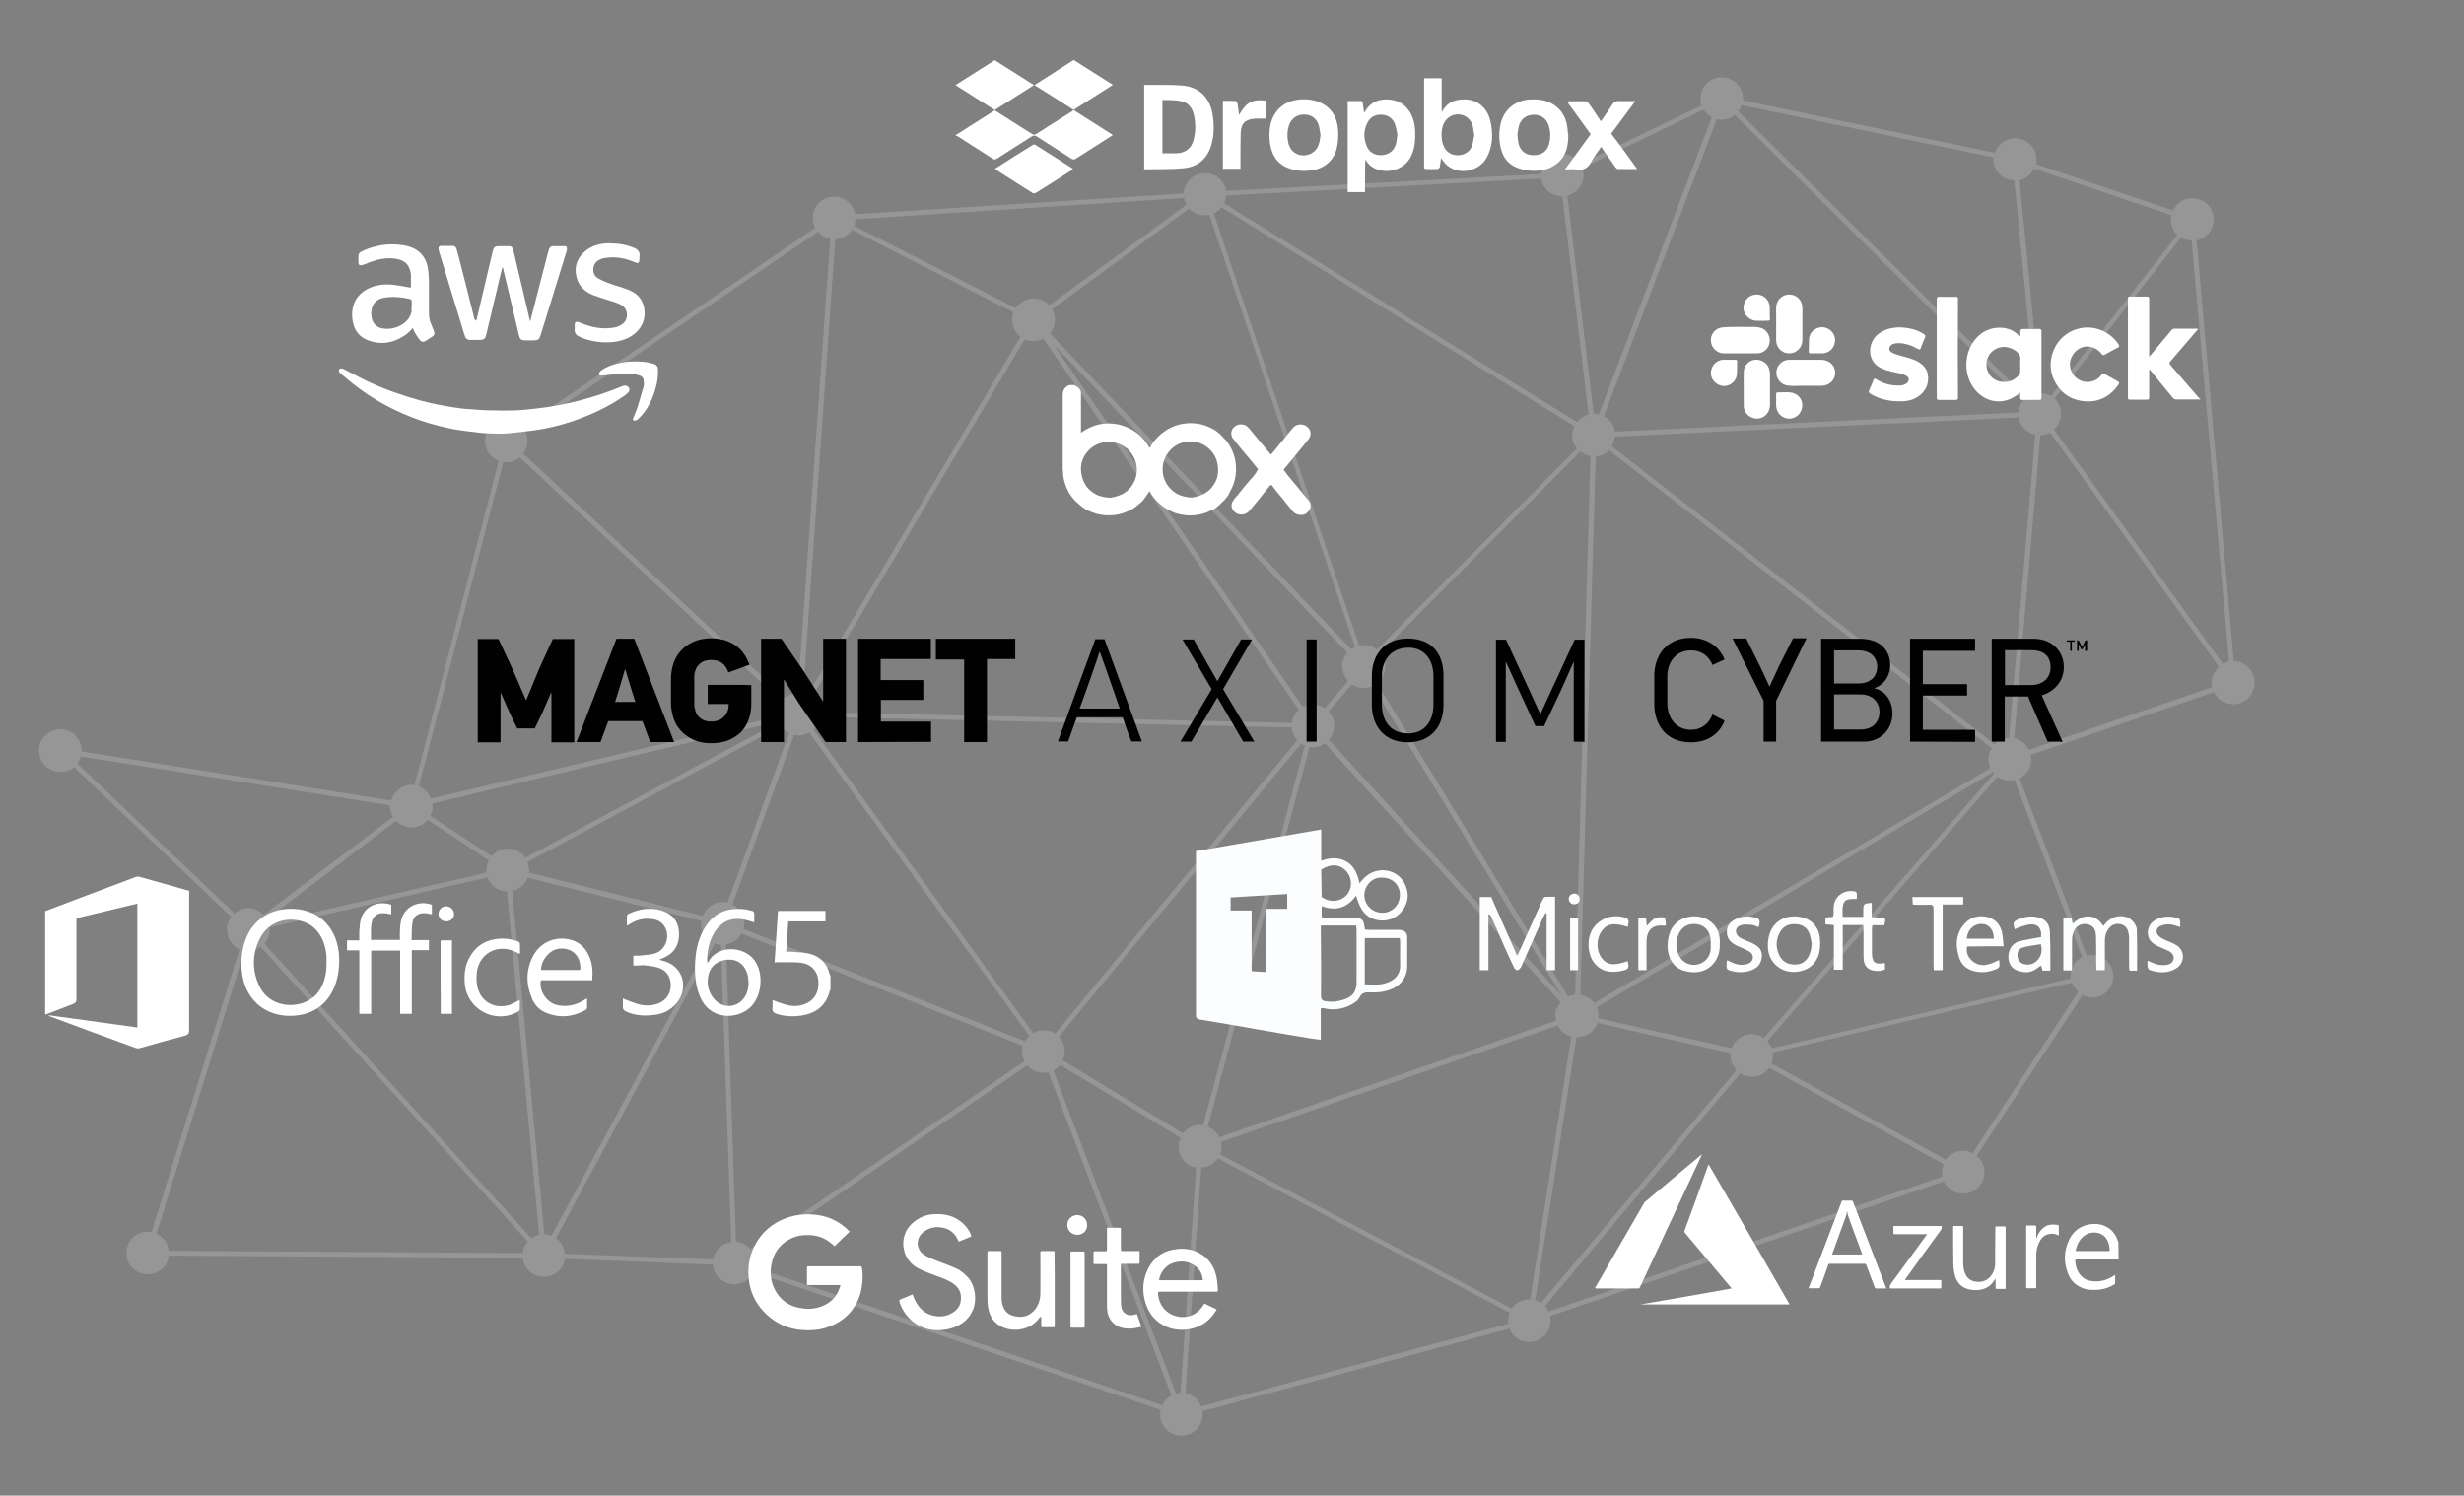 <?xml version="1.0" encoding="utf-8"?>
<!-- Generator: Adobe Illustrator 24.1.0, SVG Export Plug-In . SVG Version: 6.00 Build 0)  -->
<svg version="1.1" id="Layer_1" xmlns="http://www.w3.org/2000/svg" xmlns:xlink="http://www.w3.org/1999/xlink" x="0px" y="0px"
	 width="1080px" height="655.6px" viewBox="0 0 1080 655.6" style="enable-background:new 0 0 1080 655.6;" xml:space="preserve">
<rect x="0" y="0" width="1080" height="655.6" fill="#808080" stroke="none"/>
<style type="text/css">
	.st0{opacity:0.2;fill:#F1F2F2;enable-background:new    ;}
	.st1{fill:#010101;}
	.st2{fill:#FFFFFF;}
	.st3{fill:#FCFDFE;}
</style>
<path class="st0" d="M979.1,289.8l-16.3-184.4c4.3-0.9,7.5-4.6,7.5-9.2c0-5.2-4.2-9.3-9.4-9.3c-3.7,0-6.9,2.2-8.4,5.4l-60.1-20.4
	c0.2-0.6,0.2-1.3,0.2-2c0-5.2-4.2-9.3-9.4-9.3c-4.1,0-7.6,2.7-8.8,6.4L763.9,44c0-0.3,0.1-0.5,0.1-0.8c0-5.2-4.2-9.3-9.4-9.3
	s-9.3,4.2-9.3,9.4c0,1.1,0.2,2,0.5,3l-53.1,25.5c-1.7-2.6-4.5-4.3-7.9-4.3c-5,0-9,3.9-9.3,8.8l-138.1,7.4c-0.7-4.4-4.5-7.8-9.3-7.8
	c-5,0-9.1,3.9-9.3,8.9l-144,9.1c-0.8-4.4-4.6-7.7-9.3-7.7c-5.2,0-9.3,4.2-9.3,9.4c0,1.5,0.4,3,1.1,4.3l-128.4,87.3
	c-1.7-2-4.3-3.3-7-3.3c-5.2,0-9.3,4.2-9.3,9.4c0,4,2.5,7.4,6,8.7l-36.9,142.1c-0.4-0.1-0.9-0.1-1.2-0.1c-4.3,0-7.8,2.9-9,6.9
	L35.8,329.4c0-0.1,0-0.3,0-0.4c0-5.2-4.2-9.3-9.4-9.3s-9.3,4.2-9.3,9.4c0,5.2,4.2,9.3,9.4,9.3c2.3,0,4.4-0.8,6-2.1l68.9,65.7
	c-1.2,1.6-2,3.5-1.9,5.6c0,3.8,2.3,7.1,5.5,8.5l-38.6,124c-0.5-0.1-1.2-0.2-1.7-0.2c-5.2,0-9.3,4.2-9.3,9.4s4.2,9.3,9.4,9.3
	c4.8,0,8.7-3.6,9.2-8.2l155.1,1c0.5,4.7,4.5,8.4,9.3,8.3c4.7,0,8.5-3.5,9.2-7.9l64.9,2.6c0.4,4.8,4.4,8.6,9.4,8.6
	c3.7,0,6.9-2.2,8.4-5.4L508.7,618c-0.2,0.6-0.2,1.2-0.2,2c0,5.2,4.2,9.3,9.4,9.3s9.3-4.2,9.3-9.4c0-0.4-0.1-0.9-0.2-1.3l134.6-36.2
	c1.3,3.5,4.7,5.9,8.7,5.9c5.2,0,9.3-4.2,9.3-9.4c0-0.7-0.1-1.3-0.2-2l172.6-59c1.5,3.1,4.7,5.3,8.5,5.3c5.2,0,9.3-4.2,9.3-9.4
	c0-2.8-1.3-5.4-3.4-7.1l46.4-70.5c1.2,0.6,2.7,1.1,4.2,1.1c5.2,0,9.3-4.2,9.3-9.4c0-5.2-4.2-9.3-9.4-9.3c-0.8,0-1.5,0.1-2.2,0.3
	l-29.5-77.7c3-1.6,5.1-4.6,5.1-8.3c0-0.7-0.1-1.3-0.2-2l80.3-27.5c1.5,3.1,4.7,5.3,8.5,5.3c5.2,0,9.3-4.2,9.3-9.4
	C988.2,294.1,984.2,290,979.1,289.8 M891.6,73.9l60.1,20.4c-0.2,0.6-0.2,1.3-0.2,2c0,2.6,1.1,5,2.8,6.7L899,173.6
	c-1.3-0.8-2.9-1.3-4.7-1.4L885.2,79C887.9,78.4,890.3,76.5,891.6,73.9 M699.9,441.6l100.4-59.7l73.3-43.5c0.2,0.2,0.4,0.4,0.5,0.6
	l-101,116c-1.5-1.1-3.3-1.7-5.3-1.7c-4.1,0-7.5,2.6-8.8,6.2l-38.3-8.6l-20.2-4.6c0-0.4,0.1-0.6,0.1-1
	C700.7,444.1,700.3,442.7,699.9,441.6 M682.1,447.4l-147.7,51.1c-1-2.1-2.8-3.7-5-4.6L574,327.4c0.4,0.1,0.9,0.2,1.3,0.2
	c2,0,3.9-0.6,5.4-1.8L684,439.3c-1.4,1.7-2.3,3.7-2.3,6.1C681.9,446,682,446.8,682.1,447.4 M464.1,454.4l73.3-88.6l32.9-39.8
	c0.5,0.4,1.1,0.6,1.6,0.8l-8.9,33.3l-35.7,133.2c-0.4-0.1-0.9-0.2-1.3-0.2c-3,0-5.6,1.4-7.4,3.7l-52.8-32c0.5-1.2,0.9-2.5,0.9-3.9
	C466.7,458.4,465.7,456.1,464.1,454.4 M321,396.5l19.5-53.5l7.6-20.9c0.7,0.2,1.4,0.3,2.1,0.3c1.7,0,3.2-0.5,4.5-1.3L451.1,454
	c-0.7,0.7-1.3,1.5-1.9,2.4l-123.3-49.2c0.2-0.8,0.4-1.6,0.4-2.4C326.1,401.1,324,398,321,396.5 M231.2,377.9l111.2-59.6
	c0.9,1.2,2,2.3,3.5,3l-8.1,22.3l-18.9,52.1c-0.7-0.2-1.4-0.3-2.1-0.3c-4,0-7.4,2.5-8.7,6.1l-76.2-19c0.1-0.4,0.1-0.8,0.1-1.2
	C231.8,380.1,231.6,379,231.2,377.9 M189.6,352.2l151.8-36c0,0.1,0,0.2,0.1,0.2L230.3,376c-1.7-2.4-4.5-4-7.7-4
	c-2.8,0-5.4,1.3-7.1,3.3l-26.9-17.7c0.6-1.2,1.1-2.7,1.1-4.3C189.6,352.9,189.6,352.5,189.6,352.2 M590.9,298.5l-10.2,11.9
	c-1.5-1-3.3-1.6-5.2-1.6c-1.6,0-3,0.4-4.4,1.1L461.6,150.8l120.7,126.7l8.2,8.6c-1.3,1.6-2.2,3.6-2.2,6
	C588.4,294.6,589.4,296.8,590.9,298.5 M471.8,169.5l97.5,141.7c-1.7,1.4-2.8,3.5-3.1,5.7l-206.8-4.7c-0.3-2.7-1.6-5-3.6-6.5
	l93.3-156.9c1.2,0.5,2.5,0.8,3.8,0.8c1.6,0,3-0.4,4.4-1.1L471.8,169.5z M411.4,395.6l-54.9-75.8c1.5-1.4,2.6-3.4,2.9-5.6l86.4,2
	l120.3,2.7c0.2,2.1,1.1,4.1,2.5,5.6L462.5,453.1c-1.5-1-3.2-1.5-5.1-1.5c-1.7,0-3.2,0.5-4.5,1.3L411.4,395.6z M605.3,349.3l-22.8-25
	c1.4-1.7,2.3-3.7,2.3-6.1c0-2.5-1-4.6-2.5-6.3l10.2-11.9c1.5,1,3.3,1.6,5.2,1.6c1.4,0,2.7-0.4,3.9-0.9l38,62.2l44.8,73.4
	L605.3,349.3z M603.5,299.4c2.2-1.7,3.6-4.4,3.6-7.4c0-2.2-0.8-4.2-2.1-5.8l33.5-33.7l54.2-54.6c1.2,1,2.8,1.7,4.4,1.9L690.4,436
	c-1.1,0.1-2.1,0.4-3.1,0.8L603.5,299.4z M695.2,347l4.2-146.9c2.3-0.2,4.4-1.2,5.9-2.7L873,328c-0.9,1.4-1.4,3-1.4,4.9
	c0,1.3,0.3,2.7,0.8,3.8L807.8,375l-109,64.7c-1.4-1.9-3.6-3.2-6.1-3.5L695.2,347z M797,266.1l-90.6-70.5c0.7-1.2,1.2-2.7,1.3-4.2
	l87.9-4.2l89.2-4.2c0.6,3.8,3.6,6.8,7.3,7.6l-11.5,132.8c-2.5,0.1-4.7,1.1-6.4,2.8L797,266.1z M763.4,46.1L873.8,69
	c0,0.3-0.1,0.5-0.1,0.8c0,5.1,4.1,9.2,9.2,9.3l9.1,93.1c-1.4,0.3-2.8,1-3.8,1.9L761.9,48.8C762.5,48,763,47.1,763.4,46.1
	 M754.6,52.5c2.2,0,4.2-0.8,5.8-2.1l126.3,125.3c-1.2,1.4-1.9,3.2-1.9,5.1l-93.1,4.4l-83.8,4c-0.4-2.9-2.3-5.4-4.9-6.7l49.5-130.3
	C753,52.3,753.8,52.5,754.6,52.5 M694.1,76.6c0-1.1-0.2-2-0.5-3l53.1-25.5c0.9,1.4,2.1,2.5,3.6,3.3l-49.5,130.3
	c-0.7-0.2-1.5-0.4-2.3-0.4l0,0L687,85.8C691.1,84.7,694.1,81.1,694.1,76.6 M537.4,85.7l138.1-7.4c0.7,4.4,4.5,7.8,9.3,7.8l0,0
	l11.5,95.6c-2,0.5-3.8,1.7-5.1,3.3l-111.6-69.2l-43-26.7C537.1,88,537.3,86.9,537.4,85.7 M535.4,90.9l39.9,24.7L690,186.8
	c-0.5,1.2-0.9,2.6-0.9,4c0,2.2,0.8,4.2,2.1,5.8l-87.7,88.2c-1.6-1.2-3.6-2-5.8-2c-0.6,0-1.3,0.1-2,0.2L534.1,99.8l-2.1-6.2
	C533.3,92.9,534.5,92,535.4,90.9 M528.1,94.4c0.6,0,1.3-0.1,2-0.2l3.6,10.7l60.2,178.7c-0.5,0.3-1.2,0.6-1.6,1l-18.1-18.8
	l-114-119.7c1.3-1.6,2.2-3.6,2.2-6c0-1.7-0.5-3.2-1.3-4.5l31.9-23.4l28.3-20.8C522.9,93.3,525.3,94.4,528.1,94.4 M375,96.1l144-9.3
	c0.2,1.1,0.5,2,1.1,2.9l-26.7,19.6l-33.5,24.5c-1.7-1.9-4.2-3-6.9-3c-3.2,0-6.1,1.7-7.8,4.2l-70.8-36C374.7,98,374.9,97,375,96.1
	 M366.1,104.9c3-0.2,5.8-1.7,7.4-4.1l70.7,36.1c-0.4,1-0.6,2.1-0.6,3.3c0,3,1.4,5.7,3.7,7.4L354,304.5c-0.6-0.3-1.3-0.5-2-0.6
	L366.1,104.9z M230.2,188.9l128.4-87.3c1.3,1.6,3.2,2.7,5.3,3.1l-14.2,199c-2.1,0.1-4.1,0.9-5.6,2.2l-75.8-70.7l-39-36.4
	c1.2-1.5,1.9-3.5,1.9-5.5C231.2,191.7,230.8,190.3,230.2,188.9 M220.6,202.6c0.4,0.1,0.9,0.1,1.2,0.1c2.3,0,4.4-0.9,6-2.2l30.4,28.3
	l84.3,78.7c-1.2,1.5-1.9,3.5-1.9,5.5c0,0.4,0.1,0.7,0.1,1.1l-151.8,36c-0.9-2.5-2.9-4.5-5.3-5.5L220.6,202.6z M173.6,359.8
	c1.7,1.8,4.1,2.9,6.8,2.9c2.8,0,5.4-1.3,7.1-3.3l26.8,17.8c-0.6,1.2-1.1,2.7-1.1,4.3c0,0.4,0.1,0.6,0.1,1l-95.6,22
	c-0.2-0.5-0.4-1.1-0.7-1.6l1.6-1.2L173.6,359.8z M102.8,400.4l-68.9-65.7c0.7-0.9,1.2-2,1.5-3.1L170.9,353c0,0.1,0,0.3,0,0.4
	c0,1.7,0.5,3.3,1.3,4.7l-54.7,41.4l-2,1.5c-1.7-1.8-4.1-2.9-6.8-2.9C106.6,398.1,104.5,399,102.8,400.4 M229.1,549.3l-155.1-1
	c-0.4-3.4-2.5-6.2-5.4-7.5l38.6-124.1c0.5,0.1,1.2,0.2,1.7,0.2c2,0,3.9-0.6,5.4-1.8l117.1,129.2
	C230.1,545.6,229.3,547.4,229.1,549.3 M232.9,542.8l-117-129.1c1.4-1.7,2.3-3.8,2.3-6.1c0-0.4-0.1-0.6-0.1-1l95.6-22
	c1.3,3.6,4.6,6.1,8.5,6.2l14.1,150.5C235.1,541.5,234,542.1,232.9,542.8 M238.6,541.1l-14.1-150.5c3.1-0.6,5.7-2.9,6.7-5.9l76.2,19
	c-0.1,0.4-0.1,0.8-0.1,1.2c0,3.2,1.6,6,4,7.6l-2.3,4.3l-67.3,124.9C240.8,541.3,239.7,541.1,238.6,541.1 M312.6,552.1l-65-2.5
	c-0.3-2.8-1.7-5.3-3.9-6.9l64.8-120.3l4.8-8.8c0.8,0.4,1.8,0.5,2.7,0.6l4.5,130.3C316.4,545,313.2,548.1,312.6,552.1 M322.6,544.3
	L318.2,414c2.9-0.4,5.4-2.2,6.8-4.8l123.3,49.2c-0.2,0.8-0.4,1.6-0.4,2.4c0,1.6,0.4,3,1.1,4.4l-120.2,82.3
	C327.4,545.7,325.1,544.6,322.6,544.3 M509.4,616L331,555.6c0.2-0.6,0.2-1.2,0.2-2c0-1.6-0.4-3-1.1-4.4L450.3,467
	c1.7,2,4.2,3.3,7,3.3c0.8,0,1.5-0.1,2.2-0.3l18.7,49l35.3,92.8C511.7,612.6,510.3,614.1,509.4,616 M517.4,610.7
	c-0.6,0-1.2,0.1-1.9,0.3l-34.8-91.6l-19-50.1c1.2-0.6,2.2-1.5,3-2.5l52.8,32c-0.5,1.2-0.9,2.5-0.9,3.9c0,4.5,3.3,8.4,7.7,9.1
	L517.4,610.7z M661.1,580.3l-134.6,36.2c-1.2-2.9-3.7-5.2-6.9-5.8l6.9-98.9c3-0.2,5.7-1.7,7.3-4l127.9,67.6
	c-0.4,1.1-0.6,2.2-0.6,3.4C661,579.4,661.1,579.8,661.1,580.3 M670.3,569.6c-3.2,0-6,1.6-7.7,4l-50.1-26.5L534.8,506
	c0.4-1.1,0.6-2.2,0.6-3.4c0-0.7-0.1-1.3-0.3-2l147.7-51.1c1.2,2.4,3.3,4.2,5.9,4.9l-8.7,55.7l-9.3,59.5
	C670.6,569.6,670.5,569.6,670.3,569.6 M675.5,571.1c-0.8-0.5-1.7-0.9-2.6-1.2l9.8-62.4l8.3-52.9c0.1,0,0.3,0,0.4,0
	c4.1,0,7.5-2.6,8.8-6.2l17.5,4l40.9,9.3c0,0.4-0.1,0.6-0.1,1c0,2.5,1,4.7,2.6,6.4L675.5,571.1z M851.3,515.8l-172.5,59.1
	c-0.4-0.9-1-1.7-1.6-2.4l85.5-102c1.5,1,3.3,1.5,5.2,1.5c3.1,0,5.9-1.5,7.6-3.9l76.4,42.2c-0.4,1.1-0.7,2.3-0.7,3.6
	C851.1,514.5,851.1,515.2,851.3,515.8 M864.6,505.5c-1.2-0.6-2.7-1.1-4.2-1.1c-3.1,0-5.9,1.5-7.6,3.9l-76.4-42.2
	c0.4-1.1,0.7-2.3,0.7-3.6c0-0.4-0.1-0.7-0.1-1.1l64.5-15.1l66.7-15.6c0.5,1.6,1.5,2.9,2.8,4L864.6,505.5z M912.6,419.5
	c-3,1.6-5.1,4.6-5.1,8.3c0,0.4,0.1,0.7,0.1,1.1l-117.3,27.4l-13.8,3.2c-0.4-1.2-1.1-2.2-1.9-3.1l100.9-115.9
	c1.5,1.1,3.3,1.7,5.3,1.7c0.8,0,1.5-0.1,2.2-0.3L912.6,419.5z M969.4,299.2c0,0.7,0.1,1.3,0.2,2l-80.3,27.5
	c-1.2-2.6-3.7-4.5-6.5-5.1l11.5-132.8c1.5-0.1,2.9-0.4,4.3-1.2l74,102.7C970.7,294,969.4,296.4,969.4,299.2 M974.3,291l-74-102.7
	c1.9-1.7,3.1-4.2,3.1-6.9c0-2.6-1.1-5-2.8-6.7l25.6-32.6l29.8-38c1.3,0.8,2.9,1.3,4.6,1.3L977,289.8
	C976,290.2,975.1,290.5,974.3,291"/>
<g>
	<path class="st1" d="M755.9,315.9c-2.3,6-7.6,9.5-14.8,9.5c-10.8,0-16-7.7-16-16.8v-12.4c0-8.8,5.3-16.6,16-16.6
		c7.2,0,12.5,3.8,14.8,9.5l-5.3,2.4c-1.5-3.8-4.8-6.4-9.4-6.4c-7,0-10.4,5.6-10.4,11.4v11.7c0,6,3.4,11.7,10.4,11.7
		c4.6,0,7.9-2.7,9.4-6.7L755.9,315.9z"/>
	<path class="st1" d="M778.5,307.2v17.9H773v-17.9l-13.6-27.3h6l6.2,12.5l4,8.6l4.2-9.1l6.1-12.1h5.9L778.5,307.2z"/>
	<path class="st1" d="M817.2,325.1h-19V280h17c8.8,0,13.3,4.9,13.3,11.7c0,3.5-1.8,8.1-6.8,9.9v0.2c5.3,1.2,7.8,6.2,7.8,10.8
		C829.5,320.2,823.8,325.1,817.2,325.1z M803.9,285v14.6h10.6c5.5,0,8.3-3.2,8.3-7.3c0-4-2.8-7.2-8.3-7.2h-10.6V285z M803.9,304.4
		v15.4h11.6c5.7,0,8.3-3.7,8.3-7.7s-2.7-7.7-8.3-7.7C815.6,304.4,803.9,304.4,803.9,304.4z"/>
	<path class="st1" d="M837.2,325.1V280h28.5v5.3h-22.9v14.6h19.4v5h-19.4v15h22.9v5.3L837.2,325.1L837.2,325.1z"/>
	<path class="st1" d="M897.5,325.1l-8.6-19.8h-10.2v19.8H873V280h18.5c7.3,0,13.1,5,13.1,12.4c0,6.1-3.9,10.6-9.7,12.4l9.2,20.4
		C904.1,325.1,897.5,325.1,897.5,325.1z M890.4,285h-11.6v15.3h11.4c4.9,0,8.6-2.8,8.6-7.9C898.7,287.2,895.3,285,890.4,285z"/>
</g>
<path class="st1" d="M241.7,325.3v-21.5l-0.2-0.1l-4,9.2l-3.1,6.4h-7.7l-3.2-6.6l-3.9-8.8l-0.2,0.2v21.3h-10v-45.3h9.1l6.1,13.1
	l5.9,13.6h0.2l5.6-13.6l6-13.1h9.4v45.3h-10L241.7,325.3L241.7,325.3z"/>
<path class="st1" d="M285,325.3l-3.4-9.2h-15l-3.4,9.2h-10.5l17.5-45.3h7.8l17.5,45.3H285z M276.8,302.4l-2.7-8.9h-0.2l-2.6,8.8
	l-1.7,5.4h8.9L276.8,302.4z"/>
<path class="st1" d="M361.9,325.3l-11.5-16.6l-6.7-10.8l-0.1,0.1v27.3h-10V280h8.9l9.5,13.8l8.7,13.6l0.1-0.1V280h10v45.3H361.9z"/>
<path class="st1" d="M376.1,325.3V280H408v8.9h-22v9.2h18.7v8.7h-18.6v9.5h22v8.9L376.1,325.3L376.1,325.3z"/>
<path class="st1" d="M432.6,289.1v36.2h-10v-36.2h-12.4V280H445v8.9h-12.4V289.1z"/>
<path class="st1" d="M320.8,300.2L320.8,300.2h-10.6v8.4h9.2v0.1c0,2.2-0.6,3.9-2,5.4s-3.3,2.2-5.7,2.2c-1.2,0-2.4-0.2-3.3-0.6
	c-0.9-0.5-1.7-1-2.3-1.7c-0.6-0.7-1.1-1.5-1.3-2.4c-0.2-0.9-0.5-1.8-0.5-2.8v-12.2c0-0.9,0.1-1.8,0.5-2.7c0.2-0.9,0.7-1.7,1.3-2.3
	c0.6-0.7,1.3-1.2,2.3-1.7c0.9-0.4,2.1-0.6,3.3-0.6c2.4,0,4.4,0.7,5.7,2.2c0.9,1,1.5,2.1,1.8,3.3l9.3-3.4c-0.1-0.4-0.2-0.6-0.4-1
	c-0.9-2.2-2-4-3.5-5.6s-3.4-2.8-5.6-3.7c-2.2-0.9-4.6-1.3-7.3-1.3c-2.9,0-5.5,0.5-7.7,1.5s-4,2.2-5.5,3.9c-1.5,1.6-2.6,3.5-3.3,5.6
	c-0.7,2.1-1.1,4.4-1.1,6.7v10.6c0,2.3,0.4,4.5,1.1,6.7s1.8,4,3.3,5.6s3.3,2.9,5.5,3.9s4.8,1.5,7.7,1.5c2.7,0,5.1-0.4,7.3-1.2
	c2.2-0.9,4-2,5.6-3.5c1.6-1.6,2.7-3.4,3.5-5.6c0.9-2.2,1.2-4.6,1.2-7.3v-7.8C329.4,300.2,320.8,300.2,320.8,300.2z"/>
<path class="st1" d="M492.1,314.4H472c-1.3,3.5-2.6,7.1-3.8,10.6h-4.5c5.4-14.9,10.9-29.8,16.4-44.8h4l16.4,44.8h-4.6
	C494.5,321.7,493.3,318,492.1,314.4z M481.9,285.8c-0.7,2.2-2.2,6.8-3.9,11.5c-1.8,5.1-3.7,10.4-4.8,13.3h17.6l-5-14.4l-3.7-10.4
	C482.2,285.8,481.9,285.8,481.9,285.8z"/>
<path class="st1" d="M544.9,325.1l-11.3-19.4l-11.4,19.4h-4.8l13.7-23l-12.8-21.8h4.9l10.4,18.3l10.4-18.3h4.8l-12.7,21.8l13.7,23
	H544.9z"/>
<path class="st1" d="M572.7,325.1v-44.8h4.4v44.8H572.7z"/>
<path class="st1" d="M632.7,296.2V309c0,10-6,16.4-15.7,16.4c-10.6,0-15.7-7.6-15.7-16.4v-12.8c0-8.7,5.1-16.3,15.7-16.3
	C627.8,279.9,632.7,286.8,632.7,296.2z M605.7,296.3v12.6c0,6.5,3.3,12.6,11.5,12.6c7.3,0,11.1-5.4,11.1-12.7v-12.5
	c0-6.8-3.7-12.4-11.1-12.4C609.1,284.1,605.7,290,605.7,296.3z"/>
<path class="st1" d="M689.8,325.1v-35l-0.1,0.1l-5,11.3c-1.3,2.8-6.6,14.1-7.9,16.8H673l-7.9-17.1c-1.1-2.3-3.9-8.7-5-11l-0.1,0.1
	v34.9h-4.3v-44.8h4.4c1.6,3.4,8.1,17.5,9.7,21c1,2.1,4.3,9.5,5.3,11.6h0.1l5.3-11.6c1.7-3.4,8.1-17.6,9.7-21h4.3v44.8L689.8,325.1
	L689.8,325.1z"/>
<path class="st1" d="M908.1,281.3v4h-0.7v-4h-1.5v-0.6h3.5v0.6H908.1z M913.9,285.3v-2.9l-1.1,2.2h-0.6l-1.1-2.2v2.9h-0.7v-4.6h0.7
	l1.5,2.9l1.5-2.9h0.7v4.6H913.9z"/>
<g>
	<g>
		<path class="st2" d="M208.8,140.6c0.1-0.5,0.3-1.1,0.4-1.7c2.2-9.5,4.5-19,6.7-28.5c0.5-2,0.9-2.5,3-2.5c1.3,0,2.6,0,4,0
			c1.2,0,1.7,0.4,2,1.6c0.5,1.7,0.9,3.4,1.3,5.3c2,8.6,4.1,17.3,6.1,25.9c0,0.1,0,0.1,0.1,0.3c0-0.1,0.1-0.4,0.1-0.5
			c2.5-9.9,5.2-19.8,7.7-29.8c0.1-0.5,0.4-1.1,0.5-1.6c0.3-0.7,0.8-1.1,1.6-1.2c1.7,0,3.4,0,5.3,0c0.7,0,0.9,0.4,0.9,1.1
			c0,0.5-0.1,1.1-0.3,1.6c-3.7,12-7.5,24.2-11.2,36.2c-0.7,2.1-1.1,2.4-3.3,2.4c-1.2,0-2.4,0-3.6,0c-1.6,0-2.2-0.5-2.6-2.1
			c-1.1-4.5-2.1-9-3.2-13.5c-1.3-5.3-2.5-10.7-3.8-16c0-0.1-0.1-0.3-0.3-0.5c-0.5,2.4-1.2,4.6-1.7,7c-1.7,7.4-3.6,14.9-5.3,22.3
			c-0.5,2.2-0.9,2.6-3.3,2.6c-1.3,0-2.6,0-4,0c-0.9,0-1.6-0.5-2-1.3c-0.5-1.6-1.1-3.2-1.5-4.8c-3.3-10.8-6.6-21.7-9.9-32.5
			c-0.1-0.4-0.3-0.8-0.3-1.3c-0.1-0.8,0.3-1.3,1.1-1.3c1.7,0,3.4,0,5,0c0.9,0,1.6,0.4,1.8,1.3c0.5,1.6,0.9,3.2,1.3,4.8
			c2.2,8.7,4.5,17.4,6.6,26.1C208.5,140.3,208.5,140.5,208.8,140.6C208.7,140.6,208.7,140.6,208.8,140.6z"/>
	</g>
	<g>
		<path class="st2" d="M218.4,190.1c-2.8-0.1-5.4-0.1-8.1-0.4c-2.9-0.3-5.7-0.7-8.6-1.1c-5.8-0.8-11.6-2.4-17.2-4.2
			c-11-3.8-21.1-9.2-30.2-16.5c-1.6-1.3-3.2-2.6-4.8-4c-0.3-0.3-0.7-0.5-0.8-0.9c-0.4-0.8,0.1-1.5,0.9-1.5c0.4,0,0.9,0.1,1.3,0.4
			c3.6,1.8,7.1,3.8,10.7,5.5c7.4,3.4,15.1,6.1,22.8,8.2c4.6,1.2,9.2,2.2,14,2.9c2.6,0.4,5.3,0.8,8.1,0.9c3.3,0.3,6.5,0.5,9.8,0.5
			c3,0.1,6.2,0.1,9.2,0c3.4-0.1,6.9-0.5,10.3-0.9c12.7-1.5,25-4.8,36.7-9.6c0.7-0.3,1.3-0.4,2-0.3c1.5,0.5,1.8,2,0.8,3
			c-0.5,0.5-1.2,1.1-1.8,1.5c-6.9,4.8-14.5,8.3-22.4,11c-5.4,1.8-11,3.2-16.6,4c-3.2,0.4-6.3,0.8-9.4,1.1
			C222.8,190,220.5,190.1,218.4,190.1z"/>
	</g>
	<g>
		<path class="st2" d="M180.9,143.8c-1.3,1.5-2.6,2.8-4.4,3.8c-4.8,2.9-9.8,3.6-15.1,1.6c-4.1-1.5-6.3-4.6-6.9-9
			c-0.4-2.9-0.1-5.7,1.2-8.3c1.8-3.4,4.9-5.4,8.6-6.5c2.8-0.8,5.7-0.9,8.6-0.5c2.4,0.3,4.8,0.8,7.1,1.2c0.1,0,0.1,0,0.1,0
			c0-1.8,0-3.7,0-5.5c0-0.7-0.1-1.2-0.3-1.8c-0.7-3-2.6-4.6-5.5-5.2c-3.4-0.7-6.9-0.4-10.2,0.7c-1.3,0.4-2.8,0.9-4.1,1.5
			c-0.4,0.1-0.8,0.3-1.3,0.4c-1.1,0.3-1.6-0.1-1.6-1.2c0-0.9,0-1.7,0-2.6c0-1.1,0.4-1.8,1.5-2.2c1.8-0.9,3.7-1.6,5.7-2.1
			c4.5-1.2,9-1.3,13.5-0.4c5.8,1.2,9.2,4.9,9.9,10.8c0.1,1.3,0.3,2.8,0.3,4.2c0,4.5,0,9,0,13.5c0,1.5,0,2.9,0.4,4.2
			c0.4,1.5,1.1,2.9,1.7,4.4c0.5,1.3,0.5,2-0.7,2.8c-0.9,0.5-1.7,1.2-2.6,1.7c-1.2,0.8-2.1,0.7-2.9-0.4c-0.8-1.1-1.6-2.2-2.2-3.4
			C181.3,144.6,181.1,144.2,180.9,143.8z M180.5,133.2L180.5,133.2c-0.1-0.5,0-1.1-0.1-1.6c0-0.1-0.3-0.4-0.4-0.4
			c-1.1-0.3-2.2-0.5-3.3-0.7c-2.8-0.4-5.5-0.5-8.3,0s-4.9,2-5.5,5c-0.1,0.9-0.3,1.8-0.1,2.8c0.1,3,2,5.3,5,5.7
			c2.9,0.4,5.7-0.1,8.2-1.6c2.2-1.3,3.8-3.2,4.4-5.8C180.3,135.5,180.4,134.4,180.5,133.2z"/>
	</g>
	<g>
		<path class="st2" d="M267.9,106.7c3.2,0,6.2,0.5,9.1,1.6c0.3,0.1,0.5,0.3,0.8,0.3c1.7,0.7,2.8,1.8,2.5,3.8c-0.1,0.7,0,1.3-0.1,2
			c-0.1,0.8-0.7,1.1-1.3,0.8c-1.1-0.4-2.1-0.8-3.2-1.2c-3.6-1.2-7.3-1.5-11.1-0.8c-0.5,0.1-1.1,0.3-1.5,0.5c-1.7,0.7-2.8,2-3,3.8
			c-0.3,2,0.5,3.7,2.2,4.6c1.5,0.8,2.9,1.5,4.5,2c2.8,1.1,5.7,1.8,8.5,2.9c3.2,1.2,5.7,3.3,6.7,6.7c1.5,5-0.1,10.4-5.4,13.7
			c-2.4,1.5-5,2.2-7.7,2.5c-4.6,0.5-9.2-0.1-13.6-1.7c-0.8-0.3-1.5-0.7-2.2-1.1c-0.8-0.5-1.2-1.3-1.2-2.2c0-0.8,0-1.7,0-2.5
			c0-1.2,0.7-1.6,1.7-1.2c1.3,0.4,2.6,1.1,4.1,1.5c3.8,1.2,7.8,1.6,11.9,0.8c1.3-0.3,2.4-0.8,3.4-1.6c2.4-1.8,2.6-6.2-0.5-8.1
			c-1.6-0.9-3.3-1.5-5.2-2c-2.5-0.8-5-1.6-7.5-2.5c-3.6-1.5-6.2-4-7.1-7.8c-1.2-4.6,0.3-8.5,3.8-11.4c2.6-2.2,5.8-3.2,9.1-3.4
			c0.4,0,0.7,0,1.1-0.1C267.2,106.7,267.6,106.7,267.9,106.7z"/>
	</g>
	<g>
		<path class="st2" d="M288.4,163.6c-0.1,3.8-1.1,7.5-2.6,11.1c-1.3,3.2-3.2,6.1-5.7,8.6c-0.4,0.4-0.8,0.8-1.2,0.9
			c-0.4,0.1-0.9,0.3-1.2,0.1c-0.4-0.3-0.3-0.8-0.1-1.2c0.7-1.7,1.5-3.4,2-5.2c0.8-2.6,1.6-5.3,2.4-8.1c0.3-0.9,0.3-2,0.1-3
			c0-0.9-0.5-1.7-1.5-2.1c-1.1-0.3-2.1-0.7-3.2-0.7c-2.6,0-5.3,0-7.9,0.1c-1.8,0.1-3.8,0.4-5.7,0.5c-0.3,0-0.4,0-0.7,0
			c-0.5-0.1-0.8-0.5-0.5-1.1c0.3-0.4,0.5-0.8,0.9-1.1c2.6-1.8,5.7-2.9,8.8-3.4c2.6-0.5,5.4-0.7,8.2-0.5c2,0.1,3.8,0.3,5.7,0.9
			c1.7,0.5,2.2,1.2,2.2,3C288.4,163.1,288.4,163.3,288.4,163.6z"/>
	</g>
</g>
<g>
	<path class="st3" d="M612.8,407.6c-4.1,0-8.1,0-12.2,0c-0.8,0-1.6-0.1-2.3-0.1c-0.1-0.5-0.2-0.7-0.2-0.9c-0.3-3.5-1.2-4.3-4.7-4.3
		c-3.9,0-7.8,0-11.8,0c-0.8,0-1.6-0.1-2.3-0.2c0-1.7,0-3.2,0-4.9c6.4,2.4,11.3,0.6,15.1-4.6c2.1,7.6,5.5,10.8,11.5,10.9
		c4.8,0.1,9.1-3.1,10.7-8.1c1.3-4.2-0.6-9.5-4.5-12.1c-2-1.3-4.2-1.9-6.6-1.8c-4,0.2-7,2.2-9.6,5.7c-0.9-4.2-2.3-7.5-5.7-9.5
		s-7-1.8-11.1-0.4c0-4.7,0-9.1,0-13.7c-18.5,3.2-36.6,6.3-54.9,9.5c0,1.1,0,1.9,0,2.6c0,22.4,0,44.9,0,67.3c0,0.6,0,1.2,0,1.8
		c-0.1,1.2,0.4,1.9,1.7,2.1c8.2,1.3,16.3,2.8,24.5,4.2c8,1.4,16,2.8,24,4.1c1.4,0.2,2.9,0.4,4.5,0.6c0-4.7,0-9.1,0-13.5
		c0.1-0.1,0.2-0.3,0.3-0.4l0.1,0.1v-0.1c0.2,0,0.4,0,0.7,0c4.4,1.1,8.7,0.5,12.6-1.7c1.3-0.7,2.7-1.7,3.3-3c1-2,2.5-2.3,4.4-2.2
		c3.1,0.2,6.2-0.1,9.1-1.2c4.7-1.8,7.4-5.5,7.4-10.5c0-3.8,0-7.7,0-11.5C617,408.7,615.8,407.6,612.8,407.6z M605.8,384.7
		c4.4,0,7.8,3.2,7.8,7.5c0,4.4-3.3,7.9-7.6,7.9c-4.4,0.1-8-3.4-8-7.8C598.1,388.3,601.3,384.5,605.8,384.7z M589.5,381.3
		c2.9,2.6,3.5,6.9,1.4,10.2c-2,3.1-6.3,4.3-9.8,2.7c-0.6-0.3-1.2-0.6-1.8-1c-0.1-4-0.1-8-0.2-12
		C583.1,378.7,586.6,378.7,589.5,381.3z M564.2,398.4c-3.1,0-5.9,0-9.1,0c-0.2,4.8-0.1,9.4-0.1,13.9s0,9,0,13.8
		c-2.2-0.1-4.1-0.2-6.4-0.4c0-9,0-17.7,0-26.6c-3.2,0-6.1,0-9.2,0c0-1.8,0-3.6,0-5.7c8.2-0.5,16.4-1,24.8-1.5
		C564.2,394.1,564.2,396,564.2,398.4z M588.6,438.3c-2.5,0.8-5,1-7.6,0.6c-1.5-0.2-2-0.9-2-2.4c0.1-6.9,0-13.8,0-20.7
		c0-3.2-0.1-6.5-0.1-9.7c-0.1,0.3-0.2,0.6-0.3,0.9c0.1-0.3,0.2-0.6,0.3-0.9c0.1-0.1,0.1-0.3,0.2-0.4c5,0,10.1,0,15.3,0
		c0.1,0.8,0.2,1.5,0.2,2.2c0,7.4,0,14.7,0,22.1C594.7,434.6,593,437,588.6,438.3z M607.6,430.9c-3,1-6.1,0.7-9.4,0.6
		c0-6.9,0-13.5,0-20.3c5.1,0,10.1,0,15.3,0c0.1,0.6,0.2,1.3,0.2,1.9c0,3.2-0.1,6.5,0,9.7C613.9,427.2,611.3,429.7,607.6,430.9z"/>
	<path class="st3" d="M679.8,393.1c-3.3,0.1-2.8-0.5-4.3,2.7c-3.3,7.3-6.6,14.7-9.9,22c-0.1,0.3-0.4,0.6-0.7,1
		c-3.8-8.7-7.6-17.2-11.3-25.6c-1.8,0-3.4,0-5,0c0,10.8,0,21.4,0,32.1c1.2,0,2.3,0,3.8,0c0-8.2,0-16.3,0-24.4c0.2,0,0.3-0.1,0.5-0.1
		c0.2,0.4,0.5,0.7,0.7,1.1c2.1,4.7,4.2,9.3,6.2,14c1.3,2.8,2.5,5.6,3.9,8.4c0.2,0.5,1,1,1.4,1c0.5,0,1-0.6,1.4-1.1
		c0.3-0.3,0.4-0.8,0.6-1.2c3-6.7,5.9-13.3,8.9-20c0.4-0.9,0.9-1.8,1.4-2.7c0.2,0,0.4,0.1,0.5,0.1c0,8.3,0,16.6,0,24.9
		c1.3,0,2.3,0,3.7,0c0-10.8,0-21.5,0-32.2C680.7,393.1,680.2,393.1,679.8,393.1z"/>
	<path class="st3" d="M934.9,403.9c-2.9-3.2-8.2-3-11.5,0.3c-0.5,0.5-0.9,1-1.5,1.7c-1.7-2.5-3.5-4.1-6.4-4.2
		c-2.8-0.1-4.9,1.3-7,3.2c-0.3-1.1-0.5-1.8-0.7-2.7c-1.2,0.1-2.2,0.1-3.4,0.2c0,7.8,0,15.4,0,23c1.3,0,2.4,0,3.7,0
		c0-0.9,0.1-1.7,0.1-2.6c0-3.2,0-6.5,0-9.7c0-1.1,0-2.3,0.3-3.4c0.8-3.7,3.9-5.5,7.3-4.3c2.3,0.9,2.8,2.8,2.9,4.9
		c0.1,4,0.1,8,0.1,12c0,1,0.1,1.9,0.1,3c1.3,0,2.3,0,3.6,0c0.1-0.9,0.1-1.7,0.1-2.6c0-3.5,0-7.1,0-10.6c0-2,0.6-3.7,1.8-5.2
		c1.3-1.6,3-2.2,5-1.8c2,0.4,3.1,1.8,3.5,3.7c0.2,0.9,0.3,1.8,0.3,2.7c0,3.8,0,7.7,0,11.5c0,0.8,0.1,1.6,0.1,2.4
		c0.7,0.1,1.2,0.1,1.6,0.1c0.5,0,1,0,1.8,0c0-5.9,0.1-11.5-0.1-17.1C936.8,406.8,936,405.1,934.9,403.9z"/>
	<path class="st3" d="M820.7,405.6c1.9,0,3.6,0,5.2,0c0.8-3,0.6-3.3-2.1-3.4c-1,0-2.1-0.1-3.4-0.2c0-2.2,0-4.2,0-6.2
		c-3.6,0.2-3.7,0.4-3.7,3.5c0,0.9,0,1.7,0,2.6c-3.2,0-6.1,0-9,0c-0.1-0.7-0.1-1.3-0.1-1.8c-0.1-5.3,1-6.3,6.2-6
		c0.3-3.3,0.1-3.5-2.8-3.5c-3.6,0-6.7,2.7-7.2,6.2c-0.2,1.2-0.1,2.4-0.1,3.6c0,0.5-0.2,1.1-0.3,1.5c-1.3,0.1-2.3,0.2-3.3,0.3
		c0,1.1,0,2.1,0,3c1.3,0.1,2.4,0.2,3.7,0.3c0,6.6,0,13.1,0,19.6c1.4,0,2.4,0,3.9,0c0-6.6,0-13.1,0-19.6c3.2,0,6,0,9,0
		c0,0.9,0.1,1.6,0.1,2.4c0,3.9,0,7.8,0,11.7c0.1,4.6,2.7,6.3,7.1,6c0.8-0.1,1.6-0.4,2.3-0.6c0-1.1,0-1.9,0-2.7
		c-0.3-0.1-0.5-0.1-0.6-0.1c-3.7,0.7-5-0.4-5.1-4.1c0-3.5,0-7.1,0-10.6C820.4,407.1,820.6,406.5,820.7,405.6z"/>
	<path class="st3" d="M878.2,414.8c-0.2-2.1-0.3-3.9-0.6-5.7c-0.8-4-3.3-6.6-7.3-7.3c-4.1-0.7-7.6,0.8-10.1,4.2
		c-3.2,4.4-3,9.2-1.4,14c0.9,2.7,2.9,4.6,5.7,5.5c3.2,1,6.4,0.8,9.5-0.3c2.6-0.9,2.7-1.3,2.2-4.4c-4.1,2.1-8.3,3.8-12.2,0
		c-1.5-1.5-2.3-3.4-1.8-5.9C867.3,414.8,872.5,414.8,878.2,414.8z M868.7,405c3.2,0.1,5.3,2.8,5.2,6.5c-3.9,0-7.8,0-11.8,0
		C862.2,407.7,865.1,404.9,868.7,405z"/>
	<path class="st3" d="M898.5,408.5c-0.2-3.7-2.1-5.8-5.7-6.5c-2.8-0.6-5.6-0.1-8.2,1c-2.2,1-2.4,1.6-1.5,4.4c0.5-0.3,1-0.6,1.6-0.8
		c1.8-0.5,3.6-1.3,5.4-1.4c3.3-0.2,5,2.1,4.5,5.6c-1.5,0.2-3,0.5-4.6,0.8c-1.8,0.4-3.7,0.6-5.5,1.2c-2.7,1-4.3,3.8-4.2,6.9
		c0.1,2.6,1.3,4.7,3.8,5.7c3.4,1.3,6.6,1.1,9.5-1.5c0.3-0.3,0.7-0.4,1.1-0.6c0.2,0.9,0.4,1.5,0.6,2.2c1.2,0,2.2,0,3.4,0
		c0-1.3,0-2.4,0-3.5C898.7,417.4,898.7,412.9,898.5,408.5z M888.1,422.8c-2-0.2-3.4-1.3-3.7-3c-0.4-2.2,0.2-3.9,2.4-4.5
		c2.5-0.7,5.1-1,7.7-1.4C896.1,418.9,892.3,423.3,888.1,422.8z"/>
	<path class="st3" d="M750.4,404.5c-5.5-5-16.2-3.4-18.7,4.9c-0.6,2.2-1,4.6-0.7,6.9c0.5,4.3,2.7,7.9,7,9.2
		c9.5,2.9,16.2-3.5,15.8-11.8C754,410.3,753.2,407,750.4,404.5z M748,420.5c-3.5,3.8-9.6,3.1-12-1.5c-1.6-3.1-1.6-6.5-0.2-9.6
		c1.5-3.4,4.7-4.9,8.4-4.2c3.2,0.6,5.3,3.1,5.6,6.7c0.1,0.7,0,1.4,0,2C750,416.3,749.7,418.6,748,420.5z"/>
	<path class="st3" d="M789.4,402c-7-1.4-13.9,2.1-14.5,11.3c-0.2,3.4,0.5,6.6,2.9,9.2c3.3,3.5,8.3,4.5,13.1,2.7
		c4.5-1.7,7-5.9,6.9-11.6c0-0.8-0.1-1.5-0.1-2.3C797.3,406.6,794.1,402.9,789.4,402z M793.6,416.9c-0.9,3.6-3.1,5.7-6.2,5.9
		c-3.9,0.2-6.5-1.3-7.9-4.9c-1.2-3.1-1-6.2,0.6-9.1c1.5-2.9,4.1-3.9,7.1-3.7c3.1,0.2,5.2,1.8,6.1,4.8c0.4,1.4,0.6,2.8,0.8,3.8
		C793.9,415,793.9,416,793.6,416.9z"/>
	<path class="st3" d="M860.5,393.2c-7.4,0-14.7,0-22.3,0c0.1,1.2,0.1,2.2,0.2,3.3c0.6,0.1,0.9,0.1,1.2,0.1c1.6,0,3.2,0.1,4.7,0
		c3.2-0.1,3.2-0.1,3.2,3c0,7.7,0,15.4,0,23c0,0.9,0.1,1.8,0.1,2.7c1.3,0,2.4,0,3.9,0c0-9.7,0-19,0-28.8c3.1,0,6,0,9,0
		C860.5,395.3,860.5,394.2,860.5,393.2z"/>
	<path class="st3" d="M768.9,413.9c-1.4-0.8-2.9-1.3-4.3-1.9c-0.8-0.4-1.7-0.7-2.4-1.3c-2-1.6-1.7-4.4,0.8-5.1
		c1.4-0.5,3.1-0.3,4.6-0.2c1.1,0.1,2.1,0.6,3.2,1c0.8-2.5,0.6-3.5-1-4c-3.2-1-6.4-0.9-9.4,0.7c-2.2,1.2-3.6,2.9-3.5,5.6
		c0.1,3,1.9,4.6,4.3,5.8c1.9,0.9,3.9,1.6,5.7,2.7c2.1,1.3,1.8,4.2-0.5,5.2c-0.7,0.3-1.4,0.4-2.2,0.5c-2.6,0.3-4.8-0.8-7.2-2
		c-0.1,0.6-0.2,1-0.2,1.5c-0.1,2.6,0,2.7,2.5,3.3c2.6,0.7,5.3,0.6,7.8-0.2c2.6-0.8,4.5-2.4,5-5.2
		C772.7,417.5,771.7,415.4,768.9,413.9z"/>
	<path class="st3" d="M954.2,414.5c-1.6-1.1-3.5-1.7-5.3-2.5c-1-0.5-2-1-2.8-1.8c-1.3-1.4-1.1-3.3,0.6-4.2c1.3-0.6,2.9-0.9,4.3-0.8
		c1.5,0.1,2.9,0.7,4.6,1.2c0-0.8,0-1.6,0-2.4c0-0.9-0.4-1.4-1.3-1.6c-2.8-0.8-5.7-0.9-8.4,0.3c-3.1,1.3-4.5,3.4-4.5,6.4
		c0.1,2.9,1.9,4.4,4.3,5.6c1.6,0.8,3.3,1.4,4.9,2.2c1.7,0.9,2.4,2.2,2.1,3.6c-0.3,1.3-1.6,2.4-3.4,2.5c-2,0.2-3.9,0-5.7-0.9
		c-0.6-0.3-1.3-0.6-2.3-1c0,1.1-0.1,2,0,2.7c0.1,0.5,0.4,1.2,0.9,1.4c4.2,1.4,8.3,1.6,12.1-1C957.7,421.7,957.6,416.7,954.2,414.5z"
		/>
	<path class="st3" d="M713.5,406.3c0.6-3,0.4-3.5-1.2-4c-5.1-1.8-10.9,0.1-14,4.6c-2.9,4.1-2.6,11.3,0.4,15.1
		c3.3,4.2,7.7,4.6,12.5,3.5c2.7-0.6,3-1.3,2.2-4.2c-6,2.2-9,1.8-11.4-1.4c-2.4-3.2-2.4-8.3,0-11.7
		C704.3,404.9,707.3,404.3,713.5,406.3z"/>
	<path class="st3" d="M729.6,402.4c-0.9-0.6-2.4-0.3-3.6-0.1c-0.7,0.1-1.3,0.7-1.9,1.2c-0.8,0.7-1.5,1.5-2.3,2.4
		c-0.1-1.3-0.2-2.3-0.3-3.5c-1.2,0-2.2,0-3.4,0c0,7.8,0,15.4,0,22.9c1.3,0,2.4,0,3.6,0c0-1.1,0-2,0-2.9c0-3.3-0.1-6.6,0-9.9
		c0.2-5.1,2.9-7.3,7.9-6.7c0.1,0,0.1,0,0.6-0.2C730,404.5,730.2,402.8,729.6,402.4z"/>
	<path class="st3" d="M688.2,425.3c1.2,0,2.3,0,3.5,0c0-7.7,0-15.2,0-22.9c-1.2,0-2.3,0-3.5,0C688.2,410.2,688.2,417.7,688.2,425.3z
		"/>
	<path class="st3" d="M690.1,391.7c-1.4,0-2.5,1-2.5,2.3s1,2.4,2.4,2.4s2.4-0.9,2.4-2.3S691.5,391.8,690.1,391.7z"/>
</g>
<path class="st2" d="M963.7,174.3c-4.1-4.7-8.2-9.5-12.3-14.2c-0.6-0.7-0.7-1.1,0-1.8c3.8-4.4,7.6-8.8,11.4-13.3
	c0.2-0.2,0.6-0.4,0.5-0.7c-0.2-0.4-0.6-0.2-0.9-0.2c-3.1,0-6.1,0-9.2,0c-0.7,0-1.1,0.2-1.5,0.7c-0.9,1.2-2,2.4-2.9,3.5
	c-2.2,2.6-4.4,5.2-6.6,7.9c-0.1,0-0.2-0.1-0.2-0.1c0-0.3,0-0.6,0-1c0-8,0-16.1,0-24.1c0-0.8-0.2-1-1-1c-2.5,0-4.9,0-7.4,0
	c-0.7,0-0.9,0.2-0.9,0.9c0,14.5,0,28.9,0,43.4c0,0.7,0.2,0.9,0.9,0.9c2.5,0,4.9,0,7.4,0c0.8,0,1-0.2,1-1c0-3.8,0-7.5,0-11.3
	c0-0.3-0.1-0.6,0.2-0.9c0.1,0.2,0.3,0.3,0.4,0.4c3.2,4,6.5,8,9.7,11.9c0.4,0.5,0.9,0.8,1.6,0.8c3.2,0,6.5,0,9.7,0
	c0.3,0,0.7,0.2,0.9-0.2C964.2,174.8,964,174.6,963.7,174.3z"/>
<path class="st2" d="M893.7,144.2c-2,0.1-3.9,0-5.9,0c-2.3,0-2.3,0-2.3,2.3c0,0.3,0.2,0.7-0.2,1c-0.6-0.5-1.1-1.1-1.7-1.6
	c-4.3-3.2-10.9-3-15.4,0.5c-7.4,5.7-8.5,17.5-2.3,24.7c5.2,6,13.3,6.5,19.2,1.2c0.1-0.1,0.2-0.1,0.4-0.2c0,0.8,0,1.6,0,2.3
	c-0.1,0.7,0.2,0.9,0.9,0.9c2.5,0,4.9,0,7.4,0c0.8,0,1-0.2,1-1c0-4.6,0-9.3,0-13.9c0-5.1,0-10.1,0-15.2
	C894.8,144.4,894.5,144.2,893.7,144.2z M885.5,157.7c-0.1,0.7,0,1.4,0,2.1c0,1,0,1.9,0,2.9c0,0.6-0.1,1-0.4,1.5
	c-2.1,2.6-4.8,3.6-8.1,3.1c-2.9-0.5-4.9-2.2-5.9-5c-1.1-3-0.1-6.5,2.4-8.5c2.6-2.1,6.2-2.3,9.2-0.5c0.4,0.2,0.7,0.5,1.1,0.7
	C884.9,155,885.8,156,885.5,157.7z"/>
<path class="st2" d="M928.3,167.2c-2-1.1-4-2.2-5.9-3.3c-0.5-0.3-0.8-0.3-1.2,0.3c-1.4,1.9-3.2,3-5.6,3.2c-4.2,0.4-7.9-2.8-8.3-7.1
	c-0.4-4,3.1-8.2,7.1-8.4c2.8-0.1,5.1,1.1,6.8,3.3c0.5,0.6,0.8,0.6,1.3,0.3c1.9-1.1,3.8-2.1,5.7-3.1c0.8-0.4,0.8-0.7,0.4-1.4
	c-3.9-6-11.3-8.8-18.1-6.8c-6.9,2-11.6,8.3-11.7,15.9c0.1,1.6,0.3,3.5,1,5.3c2.6,6.3,7.2,9.9,14,10.5c6.3,0.5,11.3-2.2,14.9-7.5
	C928.9,167.8,928.9,167.6,928.3,167.2z"/>
<path class="st2" d="M839.8,158.1c-1.7-0.8-3.5-1.3-5.3-1.8c-1.7-0.5-3.5-0.8-5.1-1.7c-0.7-0.4-1.4-0.9-1.3-1.8
	c0-0.9,0.7-1.5,1.4-1.9c0.9-0.4,1.8-0.5,2.7-0.5c3.1,0.1,5.9,1.1,8.5,2.6c0.7,0.4,0.9,0.2,1.2-0.4c0.5-1.5,1.1-3,1.8-4.5
	c0.4-0.8,0.2-1.2-0.5-1.7c-3.3-2.1-6.9-2.8-10.8-2.9c-3.7,0.1-7.1,1-9.9,3.6c-3.9,3.7-4.3,11.7,2.5,14.5c1.3,0.5,2.7,1,4.1,1.3
	c2,0.5,4.1,0.7,6,1.6c0.8,0.4,1.5,0.8,1.5,1.8s-0.6,1.7-1.5,2.1c-0.8,0.4-1.6,0.6-2.5,0.6c-3.7,0.1-7.2-0.8-10.3-2.8
	c-0.6-0.4-0.8-0.3-1.1,0.3c-0.6,1.5-1.2,3-1.9,4.5c-0.4,0.8-0.2,1.1,0.5,1.6c4.4,2.7,9.3,3.5,14.4,3.3c2.4-0.1,4.7-0.8,6.7-2.2
	c2.9-2,4.4-4.9,4.2-8.4C845,161.8,842.9,159.6,839.8,158.1z"/>
<path class="st2" d="M858.2,131.1c0-0.8-0.2-1-1-1c-2.4,0-4.7,0.1-7.1,0c-0.9,0-1.2,0.2-1.2,1.2c0,7.1,0,14.3,0,21.4
	c0,7.2,0,14.4,0,21.6c0,0.8,0.2,1,1,1c2.4,0,4.9,0,7.3,0c0.7,0,1-0.2,1-0.9C858.1,160,858.1,145.5,858.2,131.1z"/>
<path class="st2" d="M770.9,143.5c-0.7-0.1-1.5-0.2-2.2-0.2c-4.6,0.1-9.1-0.2-13.7,0.2c-3.1,0.3-5.3,2.9-5.1,6
	c0.2,3,2.7,5.4,5.8,5.4c2.4,0,4.7,0,7.1,0c2.5,0,4.9,0,7.4,0c2.9,0,5.3-2.3,5.5-5.2C775.9,146.6,773.9,144,770.9,143.5z"/>
<path class="st2" d="M778.5,149c0,3.4,2.5,5.9,5.7,5.9s5.8-2.5,5.8-5.9c0-4.7,0-9.3,0-14c0-3.4-2.5-5.9-5.8-5.9
	c-3.2,0-5.7,2.6-5.7,5.9c0,2.3,0,4.6,0,6.9c0,1.2,0,2.3,0,3.5C778.5,146.6,778.5,147.8,778.5,149z"/>
<path class="st2" d="M798.3,157.7c-4.7,0-9.4,0-14.1,0c-3,0-5.4,2.4-5.6,5.3c-0.2,2.9,1.9,5.6,4.9,6c2.7,0.4,5.3,0,7.5,0.1
	c1.7,0,2.8,0,4,0s2.3,0,3.5,0c3.4-0.1,5.9-2.5,5.9-5.8C804.3,160.1,801.8,157.8,798.3,157.7z"/>
<path class="st2" d="M775.4,161.6c-0.8-2.6-3.5-4.2-6.3-3.9c-2.6,0.3-4.8,2.7-4.8,5.4c-0.1,2.5,0,5,0,7.5l0,0c0,1.1,0,2.3,0,3.4
	c0,1.2,0,2.3,0,3.5c0,0.5,0,1,0.1,1.5c0.6,2.8,3.3,4.7,6.2,4.5c2.9-0.3,5.1-2.7,5.2-5.7c0-4.8,0-9.5,0-14.3
	C775.7,162.9,775.6,162.2,775.4,161.6z"/>
<path class="st2" d="M785.6,172.2c-2.1-0.5-4.3-0.1-6.5-0.2c-0.5,0-0.6,0.4-0.6,0.8c0,0.9,0,1.7,0,2.6c0,0.8,0,1.6,0,2.4
	c0.1,3.1,2.4,5.5,5.3,5.7c3.1,0.2,5.6-1.9,6.1-5C790.4,175.7,788.6,172.9,785.6,172.2z"/>
<path class="st2" d="M775.7,137.1L775.7,137.1c0-0.8,0-1.6,0-2.4c-0.1-3.2-2.6-5.6-5.7-5.6c-3.3,0-5.8,2.5-5.8,5.9
	c-0.1,2.7,2.6,5.5,5.5,5.6c1.8,0.1,3.5,0,5.3,0c0.6,0,0.8-0.3,0.8-0.9C775.7,138.9,775.7,138,775.7,137.1z"/>
<path class="st2" d="M761.4,158.4c0-0.5-0.2-0.7-0.7-0.7c-0.9,0-1.9,0-2.8,0l0,0c-0.9,0-1.8,0-2.7,0c-3,0.2-5.3,2.8-5.3,5.8
	c0,3.1,2.5,5.5,5.6,5.7c3,0.1,5.6-2.2,5.8-5.2C761.4,162.2,761.4,160.3,761.4,158.4z"/>
<path class="st2" d="M802.4,144.9c-1.8-1.5-3.8-1.9-6-1c-2.1,0.9-3.3,2.5-3.5,4.8c-0.1,1.8,0,3.6-0.1,5.4c0,0.7,0.3,0.8,0.9,0.8
	c0.9,0,1.8,0,2.7,0c0.7,0,1.4,0,2.1,0c2.7,0,4.9-1.6,5.6-4.2C804.7,148.4,804.1,146.4,802.4,144.9z"/>
<g>
	<path class="st2" d="M372.5,539.8c-2.3,2.2-4.5,4.3-6.7,6.5c-0.7-0.6-1.3-1.2-2-1.7c-2.7-2.1-5.7-3.1-9.1-3.2
		c-3.2-0.1-6.2,0.4-8.9,2c-4.2,2.3-6.7,5.9-7.6,10.6c-0.8,3.9-0.4,7.7,1.4,11.3c2.4,4.6,6.2,7.3,11.3,8.1c3.8,0.7,7.4,0.3,10.9-1.5
		c3.4-1.8,5.5-4.6,6.5-8.2c0-0.1,0-0.2,0.1-0.4c-0.3,0-0.5,0-0.7,0c-4.5,0-8.9,0-13.4,0c-0.5,0-0.7-0.1-0.6-0.6c0-2.3,0-4.7,0-7
		c0-0.5,0.1-0.6,0.6-0.6c7.6,0,15.2,0,22.8,0c0.6,0,0.6,0.3,0.7,0.7c0.4,2.4,0.4,4.8,0.1,7.2c-0.3,2.7-1,5.3-2.2,7.7
		c-2.9,5.8-7.6,9.4-13.6,11.3c-3.5,1.1-7.2,1.3-10.8,1c-5.9-0.5-11.1-2.8-15.4-6.9c-4-3.8-6.6-8.4-7.5-13.9
		c-1-6.3-0.1-12.3,3.3-17.8c2.8-4.6,6.8-7.9,11.7-10c3.1-1.3,6.4-2,9.7-2.1c4.1-0.1,8.1,0.5,11.8,2.2c2.8,1.3,5.3,3,7.4,5.3
		C372.3,539.6,372.4,539.7,372.5,539.8z"/>
	<path class="st2" d="M394.2,569.8c2-0.8,3.9-1.6,5.8-2.4c0.3,0.8,0.6,1.7,1,2.4c1.6,3.5,4.2,6,8,6.9c3.5,0.8,6.8,0.3,9.7-2.1
		c1.9-1.6,2.6-3.7,2.5-6.1c-0.1-3.1-1.9-5-4.4-6.5c-2.2-1.3-4.6-2-6.9-2.9c-2.4-0.9-4.8-1.8-7-2.9c-2.8-1.4-4.9-3.5-6.1-6.4
		c-2-5.3-0.7-11.1,4.6-14.8c2.2-1.6,4.7-2.5,7.4-2.7c4.6-0.4,8.9,0.4,12.6,3.4c2.1,1.7,3.8,4.1,4.4,6.3c-1.9,0.8-3.7,1.5-5.6,2.3
		c-0.1-0.2-0.1-0.3-0.2-0.5c-1.4-3.2-3.7-5.2-7.2-5.7c-2.4-0.4-4.8-0.1-6.9,1.2c-1.7,1-3,2.3-3.5,4.3c-0.6,2.4,0.4,4.9,2.4,6.3
		c2.1,1.4,4.4,2.2,6.7,3.1c2.4,0.9,4.8,1.8,7.1,2.8c1.7,0.7,3.2,1.7,4.5,3c2.5,2.2,3.8,5,4.2,8.4c0.3,2.4,0.1,4.8-0.9,7.1
		c-1.5,3.5-4.1,5.8-7.6,7.3c-2.5,1.1-5.2,1.5-7.9,1.5c-7.7,0-14.3-5-16.7-12.5C394.3,570.2,394.3,570,394.2,569.8z"/>
	<path class="st2" d="M507.6,566.3c-0.1,3.9,1.9,8.3,6.6,10.2c4.3,1.8,10.3,1,13.7-5.1c1.8,0.9,3.6,1.7,5.4,2.6
		c-0.1,0.2-0.2,0.4-0.3,0.5c-2.8,4.6-6.8,7.4-12.1,8.2c-3.3,0.5-6.5,0.2-9.6-1.1c-4.4-1.9-7.4-5.2-9-9.8c-1.8-5.3-1.6-10.5,0.9-15.6
		c2.3-4.5,5.9-7.5,10.9-8.4c4.7-0.9,9.2-0.3,13.2,2.5c3.2,2.3,5.1,5.6,5.9,9.5c0.4,1.8,0.4,3.6,0.6,5.4c0,0.1,0,0.1,0,0.2
		c0,0.8-0.1,0.8-0.8,0.8c-8.2,0-16.5,0-24.7,0C508.1,566.3,507.9,566.3,507.6,566.3z M508,561.2c0.3,0,0.5,0,0.7,0
		c1.8,0,3.7,0,5.5,0c4.2,0,8.4,0,12.5,0c0.4,0,0.6,0,0.5-0.5c-0.3-2.2-1.2-4.1-3-5.5c-2.8-2.2-6-2.7-9.3-1.8
		c-3.5,0.9-5.6,3.4-6.7,6.7C508.2,560.4,508.2,560.8,508,561.2z"/>
	<path class="st2" d="M462.3,565.2c0,5.3,0,10.7,0,16c0,0.5-0.1,0.6-0.6,0.6c-1.6,0-3.2,0-4.8,0c-0.4,0-0.5-0.1-0.5-0.5
		c0-1.2,0-2.4,0-3.6c0-0.2-0.1-0.3-0.2-0.5c-0.2,0.1-0.3,0.2-0.5,0.3c-2,2.9-4.9,4.6-8.3,5.2c-3.2,0.5-6.3,0.1-9.1-1.5
		c-2.9-1.7-4.5-4.3-5.1-7.6c-0.3-1.4-0.4-2.8-0.4-4.3c0-6.7,0-13.5,0-20.2c0-0.5,0.1-0.7,0.7-0.7c1.6,0,3.2,0,4.9,0
		c0.5,0,0.6,0.1,0.6,0.6c0,6.6,0,13.2,0,19.8c0,1.8,0.3,3.5,1.2,5.1c1.1,1.8,2.7,2.7,4.7,3.1c1.8,0.3,3.5,0.4,5.2-0.3
		c2.8-1.2,4.5-3.4,5.4-6.2c0.3-1.1,0.5-2.4,0.5-3.6c0.1-5.9,0-11.9,0-17.8c0-0.5,0.1-0.7,0.7-0.7c1.6,0,3.3,0,4.9,0
		c0.5,0,0.6,0.1,0.6,0.6C462.3,554.5,462.3,559.9,462.3,565.2z"/>
	<path class="st2" d="M500.3,581.6c-1.1,0.2-2,0.5-3,0.6c-1.9,0.3-3.8,0.3-5.7-0.2c-3.6-1-6-4-6.3-7.7c-0.1-0.8-0.1-1.6-0.1-2.4
		c0-5.7,0-11.3,0-17c0-0.8,0-0.8-0.8-0.8c-1.5,0-2.9,0-4.4,0c-0.7,0-0.7,0-0.7-0.7c0-1.4,0-2.8,0-4.2c0-0.5,0.1-0.7,0.7-0.7
		c1.5,0,3.1,0,4.6,0c0.5,0,0.6-0.2,0.6-0.7c0-3,0-6,0-9c0-0.5,0.1-0.7,0.6-0.6c1.6,0,3.2,0,4.8,0c0.7,0,0.7,0,0.7,0.7
		c0,2.8,0,5.7,0,8.5c0,1.2,0,1,1,1c2.2,0,4.4,0,6.6,0c0.5,0,0.6,0.1,0.6,0.6c0,1.5,0,2.9,0,4.4c0,0.5-0.1,0.6-0.6,0.6
		c-2.3,0-4.6,0-6.9,0c-0.7,0-0.7,0-0.7,0.7c0,5.1,0,10.2,0,15.4c0,1.2,0.1,2.5,0.4,3.6c0.5,1.9,2.6,3.1,4.5,2.8
		c0.7-0.1,1.4-0.3,2.1-0.5C499,577.8,499.6,579.6,500.3,581.6z"/>
	<path class="st2" d="M469.2,565.2c0-5.3,0-10.6,0-15.9c0-0.7,0-0.7,0.7-0.7c1.6,0,3.3,0,4.9,0c0.4,0,0.6,0.1,0.6,0.6
		c0,10.7,0,21.4,0,32.2c0,0.4-0.1,0.6-0.6,0.6c-1.7,0-3.3,0-5,0c-0.5,0-0.6-0.1-0.6-0.6C469.2,575.9,469.2,570.5,469.2,565.2z"/>
	<path class="st2" d="M472.2,541.3c-2.4,0-4.4-1.9-4.4-4.3c0-2.8,2.3-4.4,4.4-4.4c2.5,0.1,4.3,1.9,4.3,4.4
		C476.6,539.4,474.7,541.3,472.2,541.3z"/>
</g>
<path class="st2" d="M503.9,196.3c0.1-0.1,0.2-0.2,0.3-0.3c0.7-1.4,1.5-2.6,2.6-3.7c0.6-0.6,1.2-1.3,1.9-1.9c1-0.7,1.9-1.5,2.9-2.1
	c2.5-1.5,5.2-2.4,8.2-2.7c3.3-0.3,6.6,0.1,9.6,1.4c1.8,0.7,3.5,1.7,4.9,2.9c0.4,0.3,0.7,0.7,1,1c0.1,0.1,0.2,0.1,0.2,0.2
	c0.2,0.2,0.5,0.5,0.7,0.7c0.1,0.1,0.1,0.2,0.2,0.3c1.3,1,2.1,2.4,2.9,3.8c0.6,1,1,2.1,1.4,3.2c0.6,1.6,0.9,3.3,1,5
	c0.2,2.7-0.1,5.4-1,8c-0.3,0.9-0.7,1.7-1.1,2.5c-0.4,0.8-0.8,1.6-1.2,2.4c-0.5,0.7-1,1.4-1.6,2.1c-0.4,0.5-0.9,0.8-1.4,1.3
	c-0.4,0.4-0.8,0.9-1.3,1.3c-1,0.8-2,1.6-3.2,2c-1,0.4-1.8,0.9-2.8,1.2c-3.9,1.3-7.9,1.4-11.9,0.3c-0.9-0.2-1.7-0.5-2.5-0.9
	c-1.8-0.8-3.6-1.8-5.1-3.2c-0.5-0.5-1.1-1-1.6-1.5c-1.1-1.2-2.2-2.5-2.9-4c0-0.1-0.1-0.1-0.1-0.2c0,0-0.1,0-0.1-0.1
	c-0.1,0.1-0.2,0.2-0.3,0.3c-0.7,1.1-1.4,2.2-2.2,3.2c-0.4,0.6-0.9,1.1-1.5,1.6c-1.2,1-2.4,2.1-3.7,2.8c-2.6,1.4-5.3,2.4-8.2,2.6
	c-3.3,0.3-6.6-0.1-9.7-1.4c-1.5-0.6-2.9-1.3-4.1-2.3c-1-0.8-2.1-1.7-3-2.6c-1.3-1.4-2.5-3-3.3-4.8c-1-2-1.6-4.1-1.9-6.3
	c-0.1-0.7-0.1-1.4-0.1-2c0-0.3-0.1-0.6-0.1-0.9c0-10.8,0-21.5,0-32.3c0-1.3,0.3-2.6,1.4-3.5c0.7-0.6,1.5-1.1,2.5-0.9
	c0.3,0,0.7-0.1,1,0c0.7,0.2,1.3,0.6,1.9,1.1c0.7,0.6,1,1.3,1.2,2.1c0,0.3,0,0.5,0,0.8c0,5.4,0,10.8,0,16.2c0,0.2,0,0.4,0,0.7
	c5.1-3.7,10.6-4.9,16.6-3.6C496.4,187.5,500.8,191,503.9,196.3z M473.8,205.8c0.1,2.2,0.6,4.3,1.7,6.3s2.7,3.4,4.7,4.5
	c1.9,1.1,4.1,1.4,6.3,1.6c3.5-0.5,6.7-1.7,9-4.5c1.9-2.3,2.9-5.2,2.8-8.1c-0.1-3-1.3-5.8-3.3-8c-0.9-1-2.1-1.9-3.4-2.5
	c-1.9-1-4-1.5-6.1-1.4c-3.4,0.2-6.4,1.5-8.7,4.1C474.9,199.9,473.7,202.7,473.8,205.8z M533.9,206c0-4-1.5-7.2-4.3-9.6
	c-2.3-2-5.3-3-8.3-2.9c-3.4,0.2-6.5,1.6-8.7,4.2c-1.9,2.3-3,4.9-3,8c0,3.7,1.4,6.7,4.1,9.2c2.4,2.2,5.4,3,8.6,3.2
	c3.4-0.5,6.6-1.7,8.8-4.4C533,211.4,534,208.8,533.9,206z"/>
<path class="st2" d="M551.5,205.8c-0.8-1-1.6-2-2.3-2.9c-0.9-1.1-1.8-2.2-2.7-3.2c-1-1.2-2-2.4-3-3.6c-1-1.3-2.1-2.6-3.1-3.9
	c-1.1-1.4-0.9-3.5,0.3-4.8c1.5-1.5,3.2-1.7,5.1-1c0.5,0.2,0.9,0.6,1.3,1c0.7,0.6,1.2,1.4,1.8,2.1c1.2,1.4,2.3,2.8,3.5,4.2
	c0.8,0.9,1.5,1.9,2.3,2.8c0.7,0.8,1.3,1.6,2,2.4c0.2,0.3,0.4,0.3,0.7,0c0.6-0.7,1.2-1.4,1.8-2.1c0.8-1,1.6-2.1,2.5-3.2
	c0.3-0.3,0.6-0.6,0.9-1c0.3-0.3,0.5-0.7,0.8-1c1-1.3,2-2.5,3.1-3.8c1.4-1.8,3.9-2.3,5.9-1.1c1.1,0.7,1.9,1.6,2,3
	c0.1,1.1-0.2,2-0.9,2.9c-0.8,1-1.7,2.1-2.5,3.1c-0.9,1.1-1.9,2.3-2.8,3.4c-0.8,0.9-1.5,1.9-2.3,2.8c-1,1.3-2.1,2.5-3.1,3.7
	c-0.2,0.2-0.1,0.4,0,0.6c0.6,0.7,1.1,1.4,1.6,2.1c0.6,0.7,1.2,1.4,1.8,2.2c0.7,0.9,1.4,1.7,2.2,2.6c0.9,1.1,1.7,2.1,2.6,3.2
	c0.9,1.1,1.7,2.1,2.6,3.1c1,1.2,1.1,3,0.3,4.3c-0.2,0.3-0.5,0.5-0.7,0.7c-0.8,1.1-2,1.4-3.3,1.3c-1.4-0.1-2.5-0.6-3.4-1.7
	c-0.7-0.9-1.5-1.8-2.2-2.7c-0.7-0.8-1.3-1.7-2-2.6c-0.9-1.1-1.9-2.2-2.8-3.3c-0.5-0.6-0.9-1.2-1.4-1.9c-0.2-0.3-0.5-0.6-0.8-0.9
	c-0.2-0.2-0.4,0-0.5,0.1c-0.5,0.6-1,1.1-1.4,1.7c-1.4,1.7-2.7,3.3-4,5c-1.2,1.4-2.4,2.8-3.5,4.2c-0.8,1-1.7,1.7-3,1.9
	c-2.2,0.4-4.5-1-5-3.1c-0.2-0.8-0.1-1.6,0.3-2.4c0.6-1.2,1.5-2.1,2.4-3.1c0.3-0.4,0.6-0.8,1-1.3c0.2-0.2,0.4-0.5,0.6-0.7
	c0.9-1.1,1.8-2.3,2.8-3.4c0.7-0.9,1.5-1.7,2.2-2.5c0.5-0.6,1-1.3,1.5-2C550.7,206.6,551.1,206.2,551.5,205.8z"/>
<path class="st2" d="M364,433.8c-0.1,0.2-0.3,0.4-0.3,0.6c-1.7,6.5-6.1,9.8-12.5,10.8c-3.6,0.5-7.3,0.4-10.8-0.8
	c-1.4-0.4-2-1.2-1.8-2.7c0.1-1.1,0-2.2,0-3.3c2.3,0.8,4.4,1.7,6.6,2.2c2.5,0.6,5,0.5,7.4-0.4c4.3-1.6,6.5-5.2,6.1-10.3
	c-0.3-4-3-7.2-7.3-7.8c-3.5-0.5-7.1-0.2-10.7-0.3c-0.3,0-0.7,0-1.2,0.1c0.5-7.6,1-15.1,1.5-22.6c7,0,13.8,0,20.8,0
	c0,1.5,0,2.9,0,4.6c-5.4,0-10.7,0-16.3,0c-0.3,4.5-0.6,8.8-0.9,13.3c0.9,0,1.7-0.1,2.5,0c2.7,0.3,5.5,0.2,8.1,1
	c4.4,1.2,7.3,4.2,8.4,8.7c0.1,0.3,0.2,0.6,0.4,0.9C364,429.7,364,431.7,364,433.8z"/>
<path class="st2" d="M82.9,390.5c0,0.7,0,1.3,0,1.8c0,19.7,0,39.4,0,59.2c0,1.5-0.5,2.1-1.9,2.5c-6.6,1.7-13.1,3.6-19.6,5.4
	c-0.6,0.2-1.3,0.2-1.9,0c-12.4-4.5-24.8-9.1-37.2-13.7c-0.4-0.1-0.8-0.3-1.1-0.7c13,1.8,25.9,3.6,39,5.4c0-18.1,0-36,0-54.3
	c-8.9,2.1-17.7,4.2-26.7,6.4c0,0.7,0,1.4,0,2c0,11.1,0,22.2,0,33.3c0,1.2-0.3,1.9-1.5,2.3c-4,1.5-8,3.1-12.2,4.7
	c0-15.2,0-30.2,0-45.4c4.5-1.7,9.1-3.4,13.7-5.2c8.6-3.2,17.2-6.5,25.8-9.7c0.5-0.2,1.1-0.3,1.6-0.2
	C68.2,386.3,75.5,388.4,82.9,390.5z"/>
<path class="st2" d="M152.1,412.2c1.8,0,3.5,0,5.4,0c0-1.4-0.1-2.8,0-4.1c0.2-1.9,0.2-3.8,0.8-5.6c1.7-5.2,7.4-7.9,13.2-5.9
	c0,1.4,0,2.8,0,4.2c-1.2-0.2-2.3-0.5-3.4-0.5c-2.8-0.1-4.7,1.4-5.2,4.2c-0.2,0.8-0.2,1.6-0.3,2.3c0,1.7,0,3.3,0,5.2
	c4.3,0,8.4,0,12.7,0c0-1.4-0.1-2.7,0-4.1c0.1-1.7,0.2-3.5,0.7-5.1c1.6-5.4,7.5-8.3,13.3-6.2c0,1.4,0,2.7,0,4.2c-1-0.2-2-0.4-2.9-0.5
	c-3-0.2-5.1,1.2-5.6,4.1c-0.4,2.5-0.3,5-0.4,7.7c2.7,0,5.1,0,7.6,0c0,1.5,0,2.8,0,4.4c-2.4,0-4.8,0-7.5,0c0,9.4,0,18.6,0,27.9
	c-1.8,0-3.4,0-5.1,0c0-9.3,0-18.4,0-27.7c-4.3,0-8.4,0-12.7,0c0,9.2,0,18.4,0,27.7c-1.8,0-3.4,0-5.2,0c0-9.2,0-18.4,0-27.8
	c-1.9,0-3.6,0-5.4,0C152.1,415.1,152.1,413.8,152.1,412.2z"/>
<path class="st2" d="M127.1,445.3c-11.3,0-19.6-7.4-21-18.7c-0.6-4.6-0.3-9.1,1.1-13.5c2.7-8.8,10-14.3,19.2-14.7
	c12.2-0.5,20.7,7,22.1,19.1c0.4,3.8,0.2,7.6-0.7,11.3C145.3,439.3,137.7,445.3,127.1,445.3z M143.1,422c0-1,0.1-2,0-3
	c-0.5-4.8-1.9-9.1-5.6-12.4c-5.6-5-18.7-5.7-23.9,5.4c-3.1,6.6-3.1,13.5,0,20.1c5.3,11.3,20.9,10.5,26.3,2.2
	C142.4,430.5,143.2,426.4,143.1,422z"/>
<path class="st2" d="M330.6,404.3c-2-0.5-3.8-1.2-5.7-1.4c-4.9-0.6-8.7,1.3-11.5,5.4c-2.4,3.6-3.7,9-3.4,13.8
	c0.3-0.3,0.5-0.4,0.6-0.6c3.9-7.6,16.8-7.1,21,0.9c2.8,5.3,2.2,13-1.5,17.8c-5.1,6.6-17.7,7.7-22.7-2.1c-2.3-4.5-2.8-9.3-2.8-14.2
	c0.1-5.5,0.9-10.8,3.5-15.8c2.7-5.2,6.7-8.7,12.6-9.5c2.9-0.4,5.8-0.2,8.7,0.6c0.9,0.2,1.3,0.7,1.2,1.7
	C330.6,402,330.6,403.2,330.6,404.3z M328.1,430.8c-0.1-0.8-0.1-1.6-0.2-2.3c-0.6-4.5-3.6-7.6-7.6-7.8c-4.7-0.3-8.7,2.2-9.7,6.5
	c-1,4-0.2,7.7,2.5,10.8c3.8,4.4,10.4,3.8,13.4-1.1C327.7,435,328.1,433,328.1,430.8z"/>
<path class="st2" d="M259.6,429.7c-7.6,0-15.1,0-22.5,0c-1,4.4,2.3,9.6,6.8,10.8c4.1,1,8,0.3,11.6-1.8c0.5-0.3,1-0.6,1.8-1.1
	c0,1.5,0.1,2.9,0,4.2c0,0.4-0.5,0.9-0.9,1.1c-5.7,3-11.6,3.5-17.6,0.8c-2.5-1.1-4.4-3.2-5.5-5.7c-2.8-6.4-2.9-12.7,0.4-19
	c3.1-5.8,9.3-8.6,15.8-7.2c4,0.9,6.8,3.2,8.5,6.9C259.7,422.1,259.9,425.7,259.6,429.7z M237.1,425.2c5.7,0,11.4,0,17.2,0
	c0.6-6-3.6-10.1-9.5-9.3C240.8,416.5,237.3,420.7,237.1,425.2z"/>
<path class="st2" d="M277.6,423.3c0-1.5,0-2.8,0-4.4c1,0,1.9,0.1,2.8,0c2.3-0.3,4.6-0.3,6.8-1c4.9-1.6,6.8-8,3.8-12.2
	c-1.5-2.1-3.6-2.7-6-2.9c-3-0.3-5.9,0.4-8.5,2c-0.5,0.3-0.9,0.6-1.7,1c0-1.6-0.1-3,0-4.3c0-0.4,0.5-0.9,0.9-1
	c4.7-2.2,9.7-2.9,14.7-1.2c4.3,1.4,6.9,4.5,7.2,9.2c0.3,4.6-1.3,8.5-5.6,10.8c-0.9,0.5-1.9,0.9-3.1,1.4c0.6,0.2,1,0.3,1.5,0.4
	c8.8,2.1,11.9,11.7,6.1,18.7c-2.6,3.1-6,4.7-9.9,5.1c-4.1,0.5-8.2,0.3-12-1.4c-1.1-0.5-1.7-1.1-1.6-2.4c0.1-1.2,0-2.4,0-3.4
	c2.6,1,5,2.1,7.6,2.7s5.4,0.4,7.9-0.5c3.5-1.4,5.5-4.3,5.5-8.1c-0.1-3.9-2-6.6-5.8-7.7c-2-0.6-4.2-0.8-6.3-1
	C280.5,423.2,279.1,423.3,277.6,423.3z"/>
<path class="st2" d="M227.8,438.4c0,1.4,0.1,2.7,0,4c0,0.4-0.5,0.9-0.8,1.1c-10,5.6-22.4-1-23.3-12.4c-0.3-4,0.1-7.9,2.1-11.4
	c3.4-6.2,9-8.6,15.9-8.2c1.8,0.1,3.5,0.6,5.2,1.1c0.4,0.1,1,0.7,1,1.1c0.1,1.4,0,2.9,0,4.5c-1.1-0.5-1.9-1-2.8-1.3
	c-7.5-3.1-15.2,1.3-16.1,9.4c-0.2,1.8-0.2,3.7,0.1,5.5c1.2,7.2,7.6,10.9,14.6,8.6C225,439.8,226.3,439.1,227.8,438.4z"/>
<path class="st2" d="M193.1,412.3c0.5,0,0.9-0.1,1.3-0.1c1.2,0,2.3,0,3.7,0c0,10.8,0,21.4,0,32.2c-1.6,0-3.2,0-4.9,0
	C193.1,433.8,193.1,423.1,193.1,412.3z"/>
<path class="st2" d="M195.6,403.9c-1.9,0-3.3-1.3-3.4-3.2c0-1.9,1.5-3.5,3.4-3.4c1.8,0,3.3,1.4,3.4,3.3
	C199.1,402.4,197.6,403.9,195.6,403.9z"/>
<path class="st2" d="M418.8,59.3c5.8-3.7,11.4-7.3,17.3-11c-5.8-3.7-11.4-7.3-17.3-11c5.8-3.7,11.5-7.3,17.2-10.9
	c5.7,3.6,11.3,7.2,17.2,10.9c-5.8,3.7-11.4,7.3-17.3,11c2,1.3,3.7,2.4,5.5,3.5c3.7,2.4,7.4,4.7,11.1,7c0.4,0.2,1.1,0.3,1.4,0.1
	c5.4-3.4,10.7-6.8,16.1-10.2c0.2-0.1,0.3-0.3,0.6-0.5c-5.7-3.7-11.3-7.2-17.2-10.9c5.8-3.7,11.5-7.3,17.2-11
	c5.6,3.6,11.3,7.2,17.2,10.9c-5.8,3.7-11.4,7.3-17.3,11c5.8,3.7,11.5,7.3,17.3,11c-1,0.6-1.8,1.2-2.7,1.7c-4.5,2.9-9.1,5.8-13.6,8.7
	c-0.7,0.4-1.1,0.4-1.8,0c-5.1-3.3-10.2-6.5-15.3-9.8c-0.8-0.5-1.4-0.5-2.2,0c-5.1,3.3-10.2,6.5-15.2,9.7c-0.7,0.5-1.3,0.5-2,0
	c-5.1-3.3-10.2-6.5-15.3-9.8C419.4,59.7,419.2,59.6,418.8,59.3z"/>
<path class="st2" d="M501.5,74.2c0-12.5,0-24.7,0-37c1.1,0,2.2,0,3.2,0c4.5,0.1,9.1-0.1,13.6,0.3c7,0.6,11.6,4.9,13,11.7
	c0.9,4.6,1,9.3-0.2,13.8c-1.6,6.2-5.7,10-12,10.7C513.3,74.3,507.5,74.1,501.5,74.2z M509.5,43.8c0,8,0,15.6,0,23.4c2.1,0,4,0,6,0
	c4-0.1,6.7-2.1,7.7-6c0.9-3.6,0.9-7.2,0.1-10.8c-0.7-3.2-2.6-5.6-5.9-6.1C514.8,43.8,512.2,43.9,509.5,43.8z"/>
<path class="st2" d="M624.3,34.3c2.5,0,5,0,7.6,0c0,4.9,0,9.7,0,14.9c1.6-2.9,3.7-4.7,6.7-5.3c7.1-1.5,12.9,2,14.6,9
	c1.3,5.5,1.2,11-1.5,16.1c-3.3,6.2-12.2,8-17.5,3.4c-1-0.8-1.7-2-2.6-3.1c-0.2,1.3-0.3,2.6-0.5,3.9c-0.1,0.3-0.6,0.8-0.9,0.9
	c-1.7,0.1-3.4,0-5.1,0c-0.6,0-0.9-0.2-0.9-0.9c0-12.8,0-25.6,0-38.4C624.2,34.7,624.3,34.5,624.3,34.3z M646.2,59.4
	c-0.3-1.7-0.4-3.2-0.8-4.6c-1.7-5.1-8.1-6.3-11.6-2.2c-2.7,3.1-2.6,10.2,0.1,13.3c3,3.4,9.2,2.7,11.1-1.5
	C645.7,62.8,645.8,60.9,646.2,59.4z"/>
<path class="st2" d="M598.3,84.2c-2.6,0-5.1,0-7.6,0c0-13.3,0-26.5,0-39.9c2,0,4,0,6,0c0.2,0,0.5,0.6,0.6,0.9
	c0.2,1.3,0.4,2.7,0.6,4.2c0.2-0.2,0.3-0.3,0.4-0.5c2.2-3.9,5.6-5.5,10-5.3s7.8,2.1,10,6.1c1.8,3.3,2.1,7,2,10.7
	c-0.1,3.1-0.7,6.1-2.2,8.8c-4.1,7.3-15.7,7.6-19.4,1.1c0-0.1-0.1-0.1-0.3-0.3C598.3,74.8,598.3,79.4,598.3,84.2z M612.5,58.9
	c-0.3-1.4-0.6-3.2-1.2-4.8c-1-2.3-2.9-3.6-5.4-3.8c-2.7-0.2-5,0.7-6.4,3.2c-1.8,3.3-1.9,6.8-0.6,10.2c1.1,3,3.6,4.5,6.8,4.3
	s5.4-2,6.2-5.1C612.2,61.8,612.3,60.5,612.5,58.9z"/>
<path class="st2" d="M687.4,60c-0.1,5.1-1.5,9.6-6.1,12.5c-3.2,2.1-6.9,2.6-10.7,2.3c-1.9-0.2-3.9-0.6-5.7-1.3
	c-3.6-1.4-5.9-4.2-6.9-7.9c-1.1-3.8-1.1-7.8-0.2-11.6c1.5-6,6.4-10,12.6-10.4c3.6-0.2,7,0.1,10.1,2c4.7,2.8,6.5,7.2,6.7,12.5
	C687.4,58.7,687.4,59.3,687.4,60z M665.1,59c0.2,1.4,0.2,2.5,0.4,3.6c0.7,3.3,3,5.3,6.2,5.4c3.7,0.2,6.2-1.4,7.2-4.6
	c0.8-2.8,0.8-5.6-0.1-8.4c-1-3.1-3.5-4.8-6.6-4.7c-3.3,0.1-5.6,1.8-6.5,5C665.4,56.5,665.3,57.8,665.1,59z"/>
<path class="st2" d="M556.4,59.5c0-3,0.4-5.9,1.8-8.6c2.5-4.7,6.6-6.9,11.7-7.3c2.6-0.2,5.1,0,7.6,0.9c5.8,2.1,8.6,6.6,9,12.5
	c0.2,2.5,0,5.2-0.5,7.6c-1.2,5.7-5.6,9.4-11.3,10.1c-2.9,0.4-5.7,0.3-8.5-0.5c-5.4-1.5-8.4-5.1-9.4-10.5
	C556.5,62.3,556.5,60.9,556.4,59.5z M578.8,59.2c-0.3-1.4-0.4-2.9-0.8-4.3c-0.9-3-3.3-4.7-6.4-4.7c-3.1,0-5.6,1.7-6.6,4.7
	c-0.9,2.7-0.9,5.5-0.2,8.2c0.3,1,0.8,2,1.5,2.8c3.5,3.9,10.2,2.4,11.7-2.6C578.5,62,578.6,60.6,578.8,59.2z"/>
<path class="st2" d="M717.6,74.1c-3.1,0-5.8,0-8.5,0c-0.4,0-0.8-0.5-1.1-0.9c-2-2.9-4.1-5.8-6.2-8.8c-1.5,2.2-3.1,4.2-4.3,6.5
	c-1.4,2.6-3.2,3.9-6.3,3.4c-1.6-0.3-3.3,0-5.3,0c3.9-5.3,7.6-10.3,11.3-15.5c-3.4-4.7-6.8-9.4-10.3-14.2c0.4-0.1,0.7-0.2,0.9-0.2
	c2.3,0,4.7-0.1,7,0c0.5,0,1.2,0.4,1.5,0.8c1.8,2.6,3.6,5.2,5.4,8c1.7-2.5,3.5-5,5.1-7.5c0.6-1,1.4-1.4,2.6-1.4c2.4,0.1,4.7,0,7.4,0
	c-3.6,4.9-7.1,9.6-10.6,14.3C710.1,63.6,713.7,68.7,717.6,74.1z"/>
<path class="st2" d="M436.2,73.9c5.5-3.5,11-7,16.5-10.4c0.3-0.2,0.8-0.2,1.1,0c5.4,3.4,10.8,6.8,16.2,10.3c0.1,0.1,0.2,0.2,0.3,0.4
	c-2.8,1.8-5.6,3.6-8.4,5.4c-2.6,1.6-5.2,3.3-7.8,4.9c-0.4,0.2-1.1,0.3-1.5,0.1c-5.4-3.4-10.8-6.8-16.2-10.3
	C436.4,74.2,436.3,74.1,436.2,73.9z"/>
<path class="st2" d="M554.8,52c-1.6,0-3.2-0.1-4.7,0c-4.5,0.4-6.2,2.1-6.3,6.7s-0.1,9.1-0.1,13.7c0,0.5,0,1,0,1.6
	c-2.6,0-5.1,0-7.7,0c0-9.9,0-19.7,0-29.8c1.9,0,3.8,0,5.7,0.1c0.2,0,0.6,0.7,0.7,1.2c0.3,1.6,0.5,3.2,0.7,4.9
	c3.1-5.5,5.7-7,11.6-6.3C554.8,46.6,554.8,49.2,554.8,52z"/>
<g>
	<path class="st2" d="M928.6,552.1c-0.8,0-1.6,0-2.5,0c-5.3,0-10.6,0-15.9,0c-0.6,0-0.6,0-0.6,0.6c0.1,2.2,0.7,4.2,2.1,6
		c1.4,1.8,3.2,2.7,5.4,2.9c3.5,0.4,6.7-0.5,9.6-2.5c0.1-0.1,0.3-0.2,0.4-0.3c0,0.2,0,0.3,0,0.4c0,1.1,0,2.2,0,3.2
		c0,0.3-0.1,0.5-0.3,0.6c-2.5,1.5-5.1,2.3-8,2.4c-1.6,0-3.3,0.1-4.9-0.4c-3.6-1.1-6.2-3.3-7.5-6.8c-1.9-5-1.8-10,0.6-14.9
		c1.7-3.4,4.5-5.7,8.3-6.5c3.5-0.7,6.8-0.2,9.7,2.1c1.6,1.3,2.7,3.1,3.3,5.1c0.1,0.2,0.1,0.3,0.2,0.5
		C928.6,547,928.6,549.6,928.6,552.1z M909.8,548.4c0.3,0,0.4,0,0.6,0c2.5,0,5,0,7.4,0c2.1,0,4.2,0,6.4,0c0.4,0,0.6-0.1,0.5-0.5
		c-0.1-0.6-0.1-1.2-0.2-1.8c-0.4-1.7-1-3.2-2.4-4.4c-2.1-1.8-5.6-1.8-7.8-0.5c-2.3,1.4-3.6,3.5-4.3,6.1
		C909.9,547.6,909.8,548,909.8,548.4z"/>
	<path class="st2" d="M759,564.8c-0.2-0.2-0.3-0.4-0.4-0.5c-6.7-8-13.4-15.9-20.1-23.9c-0.2-0.3-0.3-0.5-0.2-0.8
		c3.5-9.5,7-19.1,10.4-28.7c0-0.1,0.1-0.3,0.2-0.5c11.9,20.5,23.7,40.9,35.5,61.4c-21.8,0-43.6,0-65.4,0
		C732.5,569.5,745.7,567.2,759,564.8z"/>
	<path class="st2" d="M699.1,564.6c0.1-0.2,0.2-0.3,0.3-0.5c7.1-12.2,14.1-24.5,21.2-36.7c0.1-0.2,0.3-0.5,0.5-0.6
		c8.2-6.9,16.4-13.8,24.6-20.6c0.1-0.1,0.2-0.1,0.3-0.2c-0.1,0.2-0.1,0.3-0.2,0.5c-8.8,18.8-17.5,37.5-26.3,56.3
		c-0.3,0.5-0.5,1.1-0.8,1.6c-0.1,0.3-0.3,0.4-0.5,0.4c-6.3,0-12.5,0-18.8,0C699.4,564.6,699.3,564.6,699.1,564.6z"/>
	<path class="st2" d="M792.7,564.7c0.1-0.2,0.1-0.4,0.2-0.5c4.8-12.5,9.5-25,14.3-37.5c0.1-0.3,0.3-0.5,0.6-0.4c1.2,0,2.5,0,3.7,0
		c0.4,0,0.6,0.1,0.7,0.5c3.6,9.4,7.2,18.7,10.8,28.1c1.2,3.1,2.4,6.3,3.6,9.4c0.1,0.1,0.1,0.3,0.2,0.5c-0.2,0-0.4,0-0.5,0
		c-1.3,0-2.6,0-3.9,0c-0.4,0-0.5-0.1-0.7-0.5c-1.2-3.3-2.5-6.5-3.7-9.8c-0.1-0.4-0.3-0.5-0.7-0.5c-5.1,0-10.2,0-15.3,0
		c-0.4,0-0.6,0.2-0.7,0.5c-1.1,3.3-2.3,6.5-3.5,9.7c-0.1,0.4-0.3,0.5-0.7,0.5c-1.3,0-2.5,0-3.8,0C793.1,564.7,793,564.7,792.7,564.7
		z M809.7,531C809.6,531,809.6,531,809.7,531c-0.1,0.1-0.2,0.2-0.2,0.3c-0.2,0.8-0.3,1.6-0.6,2.4c-1.9,5.2-3.8,10.5-5.7,15.7
		c-0.1,0.2-0.1,0.3-0.2,0.5c4.5,0,8.9,0,13.3,0c-0.1-0.2-0.1-0.4-0.2-0.5c-1.1-2.9-2.1-5.8-3.2-8.6c-1-2.7-1.9-5.3-2.9-8
		C809.9,532.1,809.8,531.5,809.7,531z"/>
	<path class="st2" d="M874.7,564.7c0-1.4,0-2.8,0-4.1c0,0-0.1,0-0.1,0c-0.1,0.1-0.2,0.2-0.3,0.4c-1.5,2.5-3.7,4-6.6,4.4
		c-2.2,0.3-4.4,0.1-6.4-0.8c-2.5-1.1-3.8-3.2-4.5-5.7c-0.3-1.3-0.5-2.6-0.6-4c-0.1-5.7-0.1-11.3-0.1-17c0-0.4,0.1-0.5,0.5-0.5
		c1.1,0,2.2,0,3.3,0c0.4,0,0.6,0.1,0.6,0.6c0,5.2,0,10.3,0,15.5c0,1.7,0.2,3.4,0.9,4.9c1,2.3,2.8,3.3,5.2,3.5
		c4.4,0.3,6.7-2.6,7.6-5.7c0.2-0.7,0.3-1.3,0.3-2c0-5.3,0-10.7,0.1-16c0-0.6,0-0.6,0.6-0.6c1.1,0,2.3,0,3.4,0c0.3,0,0.5,0.1,0.5,0.5
		c0,8.8,0,17.7,0,26.5c0,0.2,0,0.4-0.3,0.4c-1.3,0-2.6,0-3.9,0C874.9,564.7,874.8,564.7,874.7,564.7z"/>
	<path class="st2" d="M844.7,541c-0.3,0-0.5,0-0.7,0c-4.5,0-9,0-13.5,0c-0.4,0-0.6-0.1-0.6-0.5c0-0.9,0-1.8,0-2.7
		c0-0.3,0.1-0.4,0.4-0.4c6.8,0,13.6,0,20.4,0c0.3,0,0.4,0.1,0.4,0.4c0,0.5-0.1,1-0.4,1.4c-5.2,7.1-10.3,14.2-15.4,21.3
		c-0.1,0.2-0.2,0.3-0.4,0.6c0.2,0,0.4,0,0.6,0c4.9,0,9.9,0,14.8,0c0.6,0,0.6,0,0.6,0.6c0,0.9,0,1.7,0,2.6c0,0.4-0.1,0.5-0.5,0.5
		c-1.4,0-2.9,0-4.3,0c-5.7,0-11.4,0-17.1,0c-0.7,0-0.6,0-0.7-0.6c0-0.5,0.1-0.9,0.4-1.3c5.2-7.1,10.3-14.1,15.5-21.2
		C844.4,541.4,844.5,541.3,844.7,541z"/>
	<path class="st2" d="M892.6,542.8c0.1-0.3,0.2-0.5,0.3-0.8c0.7-1.7,1.8-3.2,3.3-4.2c1.2-0.8,2.5-1.1,4-1c0.6,0,1.2,0.1,1.9,0.2
		c0.1,0,0.3,0.2,0.3,0.3c0,1.4,0,2.8,0,4.3c-0.3-0.1-0.5-0.2-0.7-0.3c-2.3-1-5-0.4-6.6,1.3c-0.8,0.9-1.3,1.9-1.7,2.9
		c-0.7,1.7-0.9,3.5-0.9,5.3c0,4.4,0,8.9,0,13.3c0,0.6,0,0.6-0.6,0.6c-1.1,0-2.1,0-3.2,0c-0.6,0-0.6,0-0.6-0.6c0-4.1,0-8.2,0-12.2
		c0-4.7,0-9.4,0-14.1c0-0.6,0-0.6,0.6-0.6c1.1,0,2.2,0,3.2,0c0.4,0,0.6,0.1,0.6,0.6c0,1.5,0,3,0,4.5c0,0.2,0,0.3,0,0.5
		C892.5,542.8,892.6,542.8,892.6,542.8z"/>
</g>
</svg>
